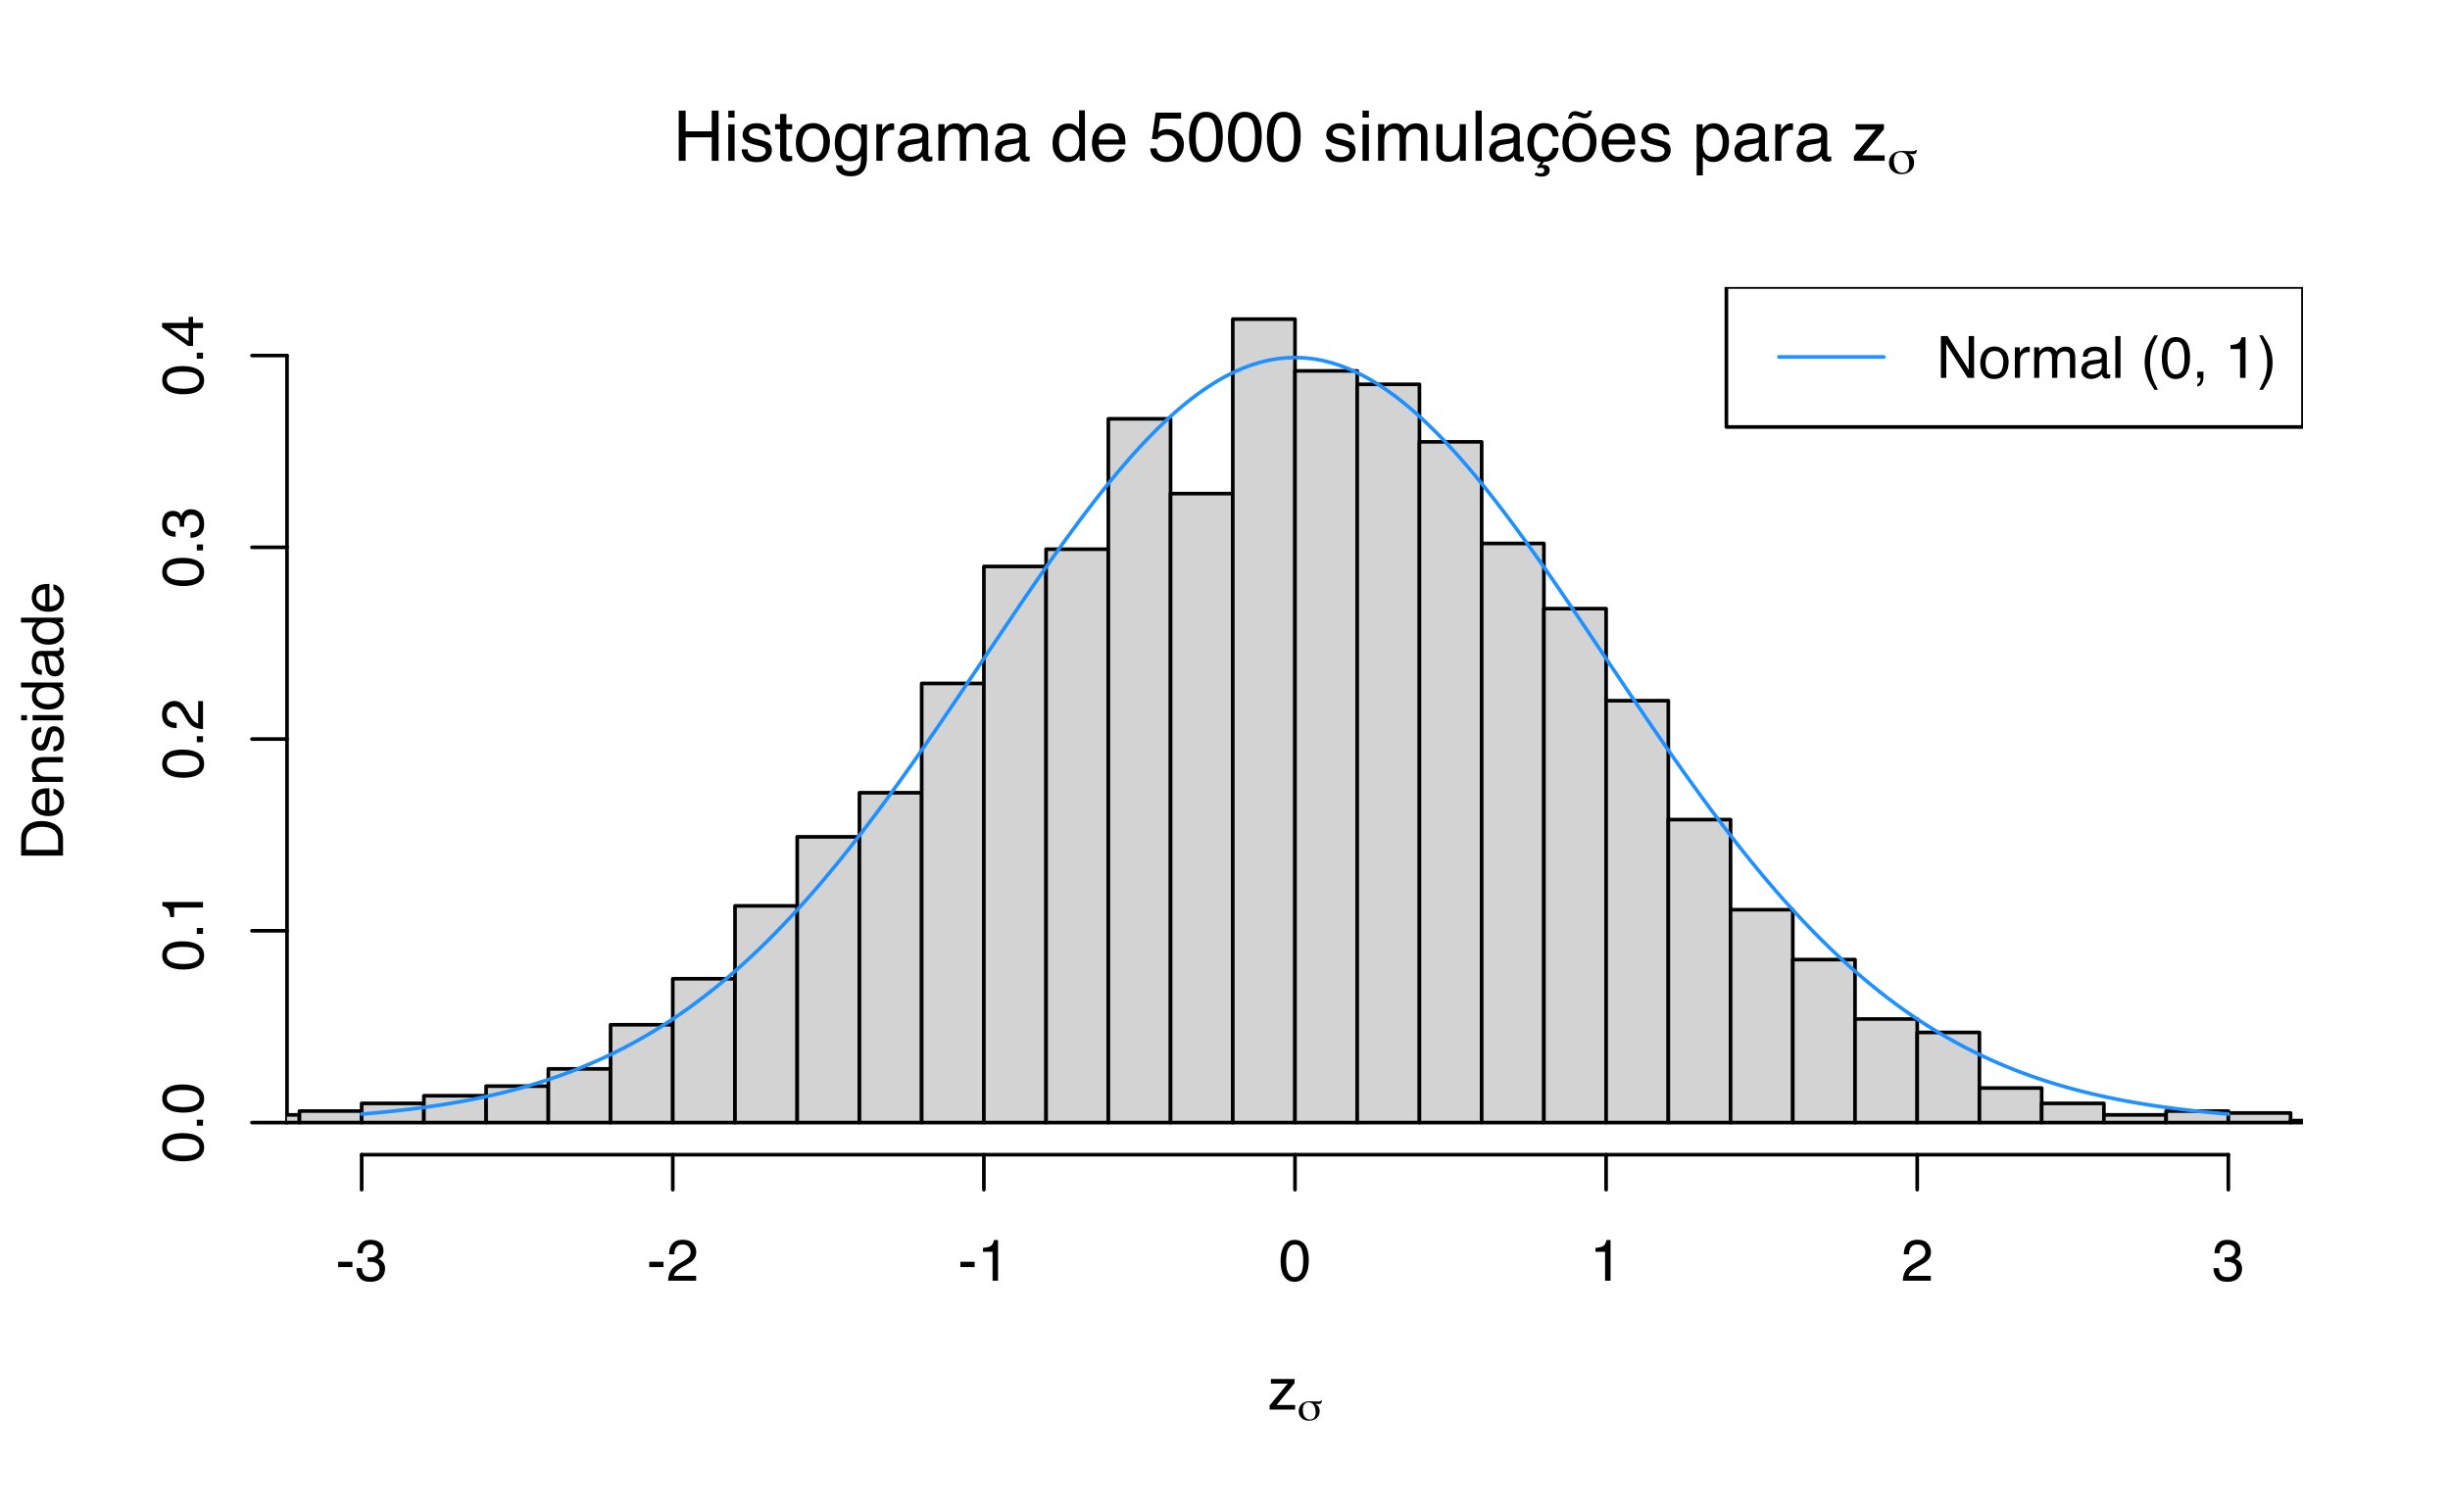 <?xml version="1.0" encoding="UTF-8"?>
<svg xmlns="http://www.w3.org/2000/svg" xmlns:xlink="http://www.w3.org/1999/xlink" width="504pt" height="311pt" viewBox="0 0 504 311" version="1.1">
<defs>
<g>
<symbol overflow="visible" id="glyph0-0">
<path style="stroke:none;" d="M 0.469 0 L 0.469 -10.328 L 8.672 -10.328 L 8.672 0 Z M 7.375 -1.297 L 7.375 -9.047 L 1.766 -9.047 L 1.766 -1.297 Z M 7.375 -1.297 "/>
</symbol>
<symbol overflow="visible" id="glyph0-1">
<path style="stroke:none;" d="M 1.125 -10.328 L 2.547 -10.328 L 2.547 -6.062 L 7.922 -6.062 L 7.922 -10.328 L 9.328 -10.328 L 9.328 0 L 7.922 0 L 7.922 -4.828 L 2.547 -4.828 L 2.547 0 L 1.125 0 Z M 1.125 -10.328 "/>
</symbol>
<symbol overflow="visible" id="glyph0-2">
<path style="stroke:none;" d="M 0.922 -7.5 L 2.219 -7.5 L 2.219 0 L 0.922 0 Z M 0.922 -10.328 L 2.219 -10.328 L 2.219 -8.891 L 0.922 -8.891 Z M 0.922 -10.328 "/>
</symbol>
<symbol overflow="visible" id="glyph0-3">
<path style="stroke:none;" d="M 1.688 -2.359 C 1.719 -1.941 1.82 -1.617 2 -1.391 C 2.312 -0.984 2.863 -0.781 3.656 -0.781 C 4.125 -0.781 4.535 -0.879 4.891 -1.078 C 5.254 -1.285 5.438 -1.602 5.438 -2.031 C 5.438 -2.352 5.289 -2.598 5 -2.766 C 4.82 -2.867 4.461 -2.988 3.922 -3.125 L 2.906 -3.391 C 2.27 -3.547 1.797 -3.723 1.484 -3.922 C 0.941 -4.266 0.672 -4.738 0.672 -5.344 C 0.672 -6.051 0.926 -6.625 1.438 -7.062 C 1.957 -7.508 2.648 -7.734 3.516 -7.734 C 4.648 -7.734 5.469 -7.398 5.969 -6.734 C 6.281 -6.305 6.43 -5.848 6.422 -5.359 L 5.234 -5.359 C 5.211 -5.648 5.113 -5.91 4.938 -6.141 C 4.645 -6.473 4.141 -6.641 3.422 -6.641 C 2.941 -6.641 2.578 -6.547 2.328 -6.359 C 2.086 -6.18 1.969 -5.945 1.969 -5.656 C 1.969 -5.32 2.129 -5.055 2.453 -4.859 C 2.641 -4.742 2.914 -4.641 3.281 -4.547 L 4.109 -4.344 C 5.023 -4.125 5.633 -3.91 5.938 -3.703 C 6.438 -3.379 6.688 -2.875 6.688 -2.188 C 6.688 -1.508 6.43 -0.926 5.922 -0.438 C 5.41 0.039 4.633 0.281 3.594 0.281 C 2.469 0.281 1.672 0.031 1.203 -0.469 C 0.742 -0.977 0.5 -1.609 0.469 -2.359 Z M 3.547 -7.719 Z M 3.547 -7.719 "/>
</symbol>
<symbol overflow="visible" id="glyph0-4">
<path style="stroke:none;" d="M 1.188 -9.641 L 2.469 -9.641 L 2.469 -7.531 L 3.672 -7.531 L 3.672 -6.5 L 2.469 -6.5 L 2.469 -1.578 C 2.469 -1.316 2.555 -1.145 2.734 -1.062 C 2.828 -1.008 2.988 -0.984 3.219 -0.984 C 3.281 -0.984 3.348 -0.984 3.422 -0.984 C 3.492 -0.984 3.578 -0.988 3.672 -1 L 3.672 0 C 3.523 0.039 3.367 0.07 3.203 0.094 C 3.047 0.113 2.879 0.125 2.703 0.125 C 2.109 0.125 1.707 -0.023 1.5 -0.328 C 1.289 -0.629 1.188 -1.023 1.188 -1.516 L 1.188 -6.5 L 0.156 -6.5 L 0.156 -7.531 L 1.188 -7.531 Z M 1.188 -9.641 "/>
</symbol>
<symbol overflow="visible" id="glyph0-5">
<path style="stroke:none;" d="M 3.922 -0.812 C 4.754 -0.812 5.328 -1.129 5.641 -1.766 C 5.953 -2.398 6.109 -3.109 6.109 -3.891 C 6.109 -4.586 6 -5.16 5.781 -5.609 C 5.414 -6.297 4.801 -6.641 3.938 -6.641 C 3.156 -6.641 2.586 -6.344 2.234 -5.75 C 1.891 -5.164 1.719 -4.457 1.719 -3.625 C 1.719 -2.82 1.891 -2.148 2.234 -1.609 C 2.586 -1.078 3.148 -0.812 3.922 -0.812 Z M 3.969 -7.75 C 4.938 -7.75 5.754 -7.426 6.422 -6.781 C 7.098 -6.133 7.438 -5.18 7.438 -3.922 C 7.438 -2.711 7.141 -1.707 6.547 -0.906 C 5.953 -0.113 5.035 0.281 3.797 0.281 C 2.766 0.281 1.941 -0.066 1.328 -0.766 C 0.723 -1.473 0.422 -2.422 0.422 -3.609 C 0.422 -4.867 0.738 -5.875 1.375 -6.625 C 2.02 -7.375 2.883 -7.75 3.969 -7.75 Z M 3.922 -7.719 Z M 3.922 -7.719 "/>
</symbol>
<symbol overflow="visible" id="glyph0-6">
<path style="stroke:none;" d="M 3.594 -7.672 C 4.176 -7.672 4.691 -7.523 5.141 -7.234 C 5.379 -7.066 5.617 -6.828 5.859 -6.516 L 5.859 -7.469 L 7.031 -7.469 L 7.031 -0.609 C 7.031 0.348 6.891 1.102 6.609 1.656 C 6.086 2.676 5.098 3.188 3.641 3.188 C 2.828 3.188 2.145 3.004 1.594 2.641 C 1.039 2.273 0.727 1.707 0.656 0.938 L 1.953 0.938 C 2.016 1.27 2.133 1.531 2.312 1.719 C 2.602 2 3.055 2.141 3.672 2.141 C 4.641 2.141 5.273 1.797 5.578 1.109 C 5.754 0.703 5.832 -0.016 5.812 -1.047 C 5.562 -0.66 5.258 -0.375 4.906 -0.188 C 4.551 0 4.078 0.094 3.484 0.094 C 2.672 0.094 1.957 -0.191 1.344 -0.766 C 0.727 -1.348 0.422 -2.312 0.422 -3.656 C 0.422 -4.914 0.727 -5.898 1.344 -6.609 C 1.969 -7.316 2.719 -7.672 3.594 -7.672 Z M 5.859 -3.797 C 5.859 -4.734 5.664 -5.426 5.281 -5.875 C 4.906 -6.32 4.414 -6.547 3.812 -6.547 C 2.926 -6.547 2.316 -6.129 1.984 -5.297 C 1.816 -4.848 1.734 -4.266 1.734 -3.547 C 1.734 -2.691 1.906 -2.039 2.25 -1.594 C 2.594 -1.156 3.055 -0.938 3.641 -0.938 C 4.547 -0.938 5.188 -1.348 5.562 -2.172 C 5.758 -2.641 5.859 -3.18 5.859 -3.797 Z M 3.734 -7.719 Z M 3.734 -7.719 "/>
</symbol>
<symbol overflow="visible" id="glyph0-7">
<path style="stroke:none;" d="M 0.969 -7.531 L 2.172 -7.531 L 2.172 -6.234 C 2.266 -6.484 2.504 -6.789 2.891 -7.156 C 3.273 -7.52 3.719 -7.703 4.219 -7.703 C 4.238 -7.703 4.273 -7.695 4.328 -7.688 C 4.391 -7.688 4.488 -7.68 4.625 -7.672 L 4.625 -6.328 C 4.551 -6.348 4.484 -6.359 4.422 -6.359 C 4.359 -6.359 4.289 -6.359 4.219 -6.359 C 3.57 -6.359 3.078 -6.156 2.734 -5.75 C 2.398 -5.344 2.234 -4.867 2.234 -4.328 L 2.234 0 L 0.969 0 Z M 0.969 -7.531 "/>
</symbol>
<symbol overflow="visible" id="glyph0-8">
<path style="stroke:none;" d="M 1.906 -2 C 1.906 -1.633 2.035 -1.348 2.297 -1.141 C 2.566 -0.93 2.883 -0.828 3.25 -0.828 C 3.695 -0.828 4.129 -0.926 4.547 -1.125 C 5.242 -1.469 5.594 -2.031 5.594 -2.812 L 5.594 -3.828 C 5.438 -3.734 5.238 -3.648 5 -3.578 C 4.758 -3.516 4.52 -3.473 4.281 -3.453 L 3.516 -3.344 C 3.055 -3.281 2.711 -3.188 2.484 -3.062 C 2.098 -2.844 1.906 -2.488 1.906 -2 Z M 4.969 -4.562 C 5.258 -4.602 5.453 -4.727 5.547 -4.938 C 5.609 -5.039 5.641 -5.203 5.641 -5.422 C 5.641 -5.848 5.484 -6.156 5.172 -6.344 C 4.867 -6.539 4.43 -6.641 3.859 -6.641 C 3.191 -6.641 2.723 -6.461 2.453 -6.109 C 2.297 -5.91 2.191 -5.617 2.141 -5.234 L 0.969 -5.234 C 0.988 -6.16 1.285 -6.805 1.859 -7.172 C 2.441 -7.535 3.117 -7.719 3.891 -7.719 C 4.773 -7.719 5.492 -7.547 6.047 -7.203 C 6.586 -6.867 6.859 -6.348 6.859 -5.641 L 6.859 -1.297 C 6.859 -1.16 6.883 -1.051 6.938 -0.969 C 7 -0.895 7.113 -0.859 7.281 -0.859 C 7.344 -0.859 7.406 -0.859 7.469 -0.859 C 7.539 -0.867 7.617 -0.883 7.703 -0.906 L 7.703 0.031 C 7.504 0.094 7.352 0.129 7.25 0.141 C 7.145 0.148 7.004 0.156 6.828 0.156 C 6.391 0.156 6.07 0.004 5.875 -0.297 C 5.77 -0.461 5.695 -0.695 5.656 -1 C 5.406 -0.664 5.035 -0.375 4.547 -0.125 C 4.066 0.125 3.535 0.25 2.953 0.25 C 2.254 0.25 1.68 0.039 1.234 -0.375 C 0.797 -0.801 0.578 -1.336 0.578 -1.984 C 0.578 -2.68 0.797 -3.219 1.234 -3.594 C 1.672 -3.977 2.242 -4.219 2.953 -4.312 Z M 3.922 -7.719 Z M 3.922 -7.719 "/>
</symbol>
<symbol overflow="visible" id="glyph0-9">
<path style="stroke:none;" d="M 0.922 -7.531 L 2.188 -7.531 L 2.188 -6.469 C 2.477 -6.832 2.75 -7.102 3 -7.281 C 3.414 -7.562 3.891 -7.703 4.422 -7.703 C 5.016 -7.703 5.492 -7.555 5.859 -7.266 C 6.066 -7.086 6.254 -6.836 6.422 -6.516 C 6.703 -6.922 7.031 -7.219 7.406 -7.406 C 7.789 -7.602 8.223 -7.703 8.703 -7.703 C 9.711 -7.703 10.398 -7.336 10.766 -6.609 C 10.961 -6.211 11.062 -5.68 11.062 -5.016 L 11.062 0 L 9.75 0 L 9.75 -5.234 C 9.75 -5.734 9.625 -6.078 9.375 -6.266 C 9.125 -6.453 8.816 -6.547 8.453 -6.547 C 7.953 -6.547 7.523 -6.379 7.172 -6.047 C 6.816 -5.711 6.641 -5.156 6.641 -4.375 L 6.641 0 L 5.344 0 L 5.344 -4.922 C 5.344 -5.43 5.281 -5.801 5.156 -6.031 C 4.969 -6.383 4.613 -6.562 4.094 -6.562 C 3.613 -6.562 3.176 -6.375 2.781 -6 C 2.383 -5.633 2.188 -4.969 2.188 -4 L 2.188 0 L 0.922 0 Z M 0.922 -7.531 "/>
</symbol>
<symbol overflow="visible" id="glyph0-10">
<path style="stroke:none;" d=""/>
</symbol>
<symbol overflow="visible" id="glyph0-11">
<path style="stroke:none;" d="M 1.734 -3.672 C 1.734 -2.867 1.898 -2.195 2.234 -1.656 C 2.578 -1.113 3.129 -0.844 3.891 -0.844 C 4.473 -0.844 4.953 -1.094 5.328 -1.594 C 5.711 -2.094 5.906 -2.816 5.906 -3.766 C 5.906 -4.711 5.707 -5.414 5.312 -5.875 C 4.926 -6.332 4.445 -6.562 3.875 -6.562 C 3.238 -6.562 2.723 -6.316 2.328 -5.828 C 1.93 -5.336 1.734 -4.617 1.734 -3.672 Z M 3.641 -7.672 C 4.211 -7.672 4.691 -7.547 5.078 -7.297 C 5.305 -7.16 5.566 -6.914 5.859 -6.562 L 5.859 -10.375 L 7.062 -10.375 L 7.062 0 L 5.938 0 L 5.938 -1.047 C 5.633 -0.586 5.281 -0.254 4.875 -0.047 C 4.477 0.16 4.02 0.266 3.5 0.266 C 2.656 0.266 1.926 -0.082 1.312 -0.781 C 0.695 -1.488 0.391 -2.43 0.391 -3.609 C 0.391 -4.703 0.672 -5.648 1.234 -6.453 C 1.797 -7.266 2.598 -7.672 3.641 -7.672 Z M 3.641 -7.672 "/>
</symbol>
<symbol overflow="visible" id="glyph0-12">
<path style="stroke:none;" d="M 4.062 -7.703 C 4.602 -7.703 5.125 -7.578 5.625 -7.328 C 6.125 -7.078 6.504 -6.754 6.766 -6.359 C 7.016 -5.973 7.188 -5.523 7.281 -5.016 C 7.352 -4.672 7.391 -4.117 7.391 -3.359 L 1.859 -3.359 C 1.891 -2.598 2.07 -1.984 2.406 -1.516 C 2.738 -1.055 3.258 -0.828 3.969 -0.828 C 4.633 -0.828 5.164 -1.047 5.562 -1.484 C 5.781 -1.734 5.938 -2.023 6.031 -2.359 L 7.281 -2.359 C 7.25 -2.086 7.141 -1.781 6.953 -1.438 C 6.766 -1.094 6.555 -0.816 6.328 -0.609 C 5.941 -0.234 5.469 0.02 4.906 0.156 C 4.602 0.227 4.258 0.266 3.875 0.266 C 2.938 0.266 2.141 -0.07 1.484 -0.75 C 0.828 -1.438 0.5 -2.395 0.5 -3.625 C 0.5 -4.832 0.828 -5.812 1.484 -6.562 C 2.141 -7.32 3 -7.703 4.062 -7.703 Z M 6.078 -4.375 C 6.023 -4.914 5.906 -5.352 5.719 -5.688 C 5.375 -6.289 4.797 -6.594 3.984 -6.594 C 3.398 -6.594 2.91 -6.383 2.516 -5.969 C 2.129 -5.551 1.926 -5.02 1.906 -4.375 Z M 3.953 -7.719 Z M 3.953 -7.719 "/>
</symbol>
<symbol overflow="visible" id="glyph0-13">
<path style="stroke:none;" d="M 1.781 -2.562 C 1.863 -1.844 2.195 -1.344 2.781 -1.062 C 3.082 -0.926 3.43 -0.859 3.828 -0.859 C 4.578 -0.859 5.129 -1.098 5.484 -1.578 C 5.848 -2.055 6.031 -2.586 6.031 -3.172 C 6.031 -3.867 5.816 -4.41 5.391 -4.797 C 4.961 -5.18 4.445 -5.375 3.844 -5.375 C 3.406 -5.375 3.031 -5.289 2.719 -5.125 C 2.414 -4.957 2.148 -4.723 1.922 -4.422 L 0.828 -4.484 L 1.594 -9.906 L 6.828 -9.906 L 6.828 -8.688 L 2.547 -8.688 L 2.125 -5.875 C 2.352 -6.051 2.57 -6.188 2.781 -6.281 C 3.156 -6.438 3.594 -6.516 4.094 -6.516 C 5.008 -6.516 5.789 -6.219 6.438 -5.625 C 7.082 -5.031 7.406 -4.273 7.406 -3.359 C 7.406 -2.398 7.109 -1.555 6.516 -0.828 C 5.93 -0.109 4.992 0.25 3.703 0.25 C 2.879 0.25 2.148 0.02 1.516 -0.438 C 0.891 -0.895 0.539 -1.602 0.469 -2.562 Z M 1.781 -2.562 "/>
</symbol>
<symbol overflow="visible" id="glyph0-14">
<path style="stroke:none;" d="M 3.891 -10.078 C 5.203 -10.078 6.145 -9.539 6.719 -8.469 C 7.176 -7.633 7.406 -6.492 7.406 -5.047 C 7.406 -3.68 7.195 -2.551 6.781 -1.656 C 6.195 -0.363 5.234 0.281 3.891 0.281 C 2.68 0.281 1.781 -0.242 1.188 -1.297 C 0.695 -2.172 0.453 -3.348 0.453 -4.828 C 0.453 -5.973 0.598 -6.957 0.891 -7.781 C 1.441 -9.312 2.441 -10.078 3.891 -10.078 Z M 3.891 -0.875 C 4.547 -0.875 5.066 -1.164 5.453 -1.75 C 5.836 -2.332 6.031 -3.414 6.031 -5 C 6.031 -6.145 5.891 -7.086 5.609 -7.828 C 5.328 -8.566 4.781 -8.938 3.969 -8.938 C 3.227 -8.938 2.688 -8.582 2.344 -7.875 C 2 -7.176 1.828 -6.145 1.828 -4.781 C 1.828 -3.758 1.938 -2.938 2.156 -2.312 C 2.488 -1.352 3.066 -0.875 3.891 -0.875 Z M 3.891 -0.875 "/>
</symbol>
<symbol overflow="visible" id="glyph0-15">
<path style="stroke:none;" d="M 2.188 -7.531 L 2.188 -2.531 C 2.188 -2.145 2.25 -1.832 2.375 -1.594 C 2.602 -1.145 3.023 -0.922 3.641 -0.922 C 4.516 -0.922 5.113 -1.312 5.438 -2.094 C 5.613 -2.52 5.703 -3.098 5.703 -3.828 L 5.703 -7.531 L 6.969 -7.531 L 6.969 0 L 5.766 0 L 5.781 -1.109 C 5.613 -0.828 5.41 -0.586 5.172 -0.391 C 4.691 0.004 4.102 0.203 3.406 0.203 C 2.332 0.203 1.602 -0.156 1.219 -0.875 C 1.008 -1.258 0.906 -1.77 0.906 -2.406 L 0.906 -7.531 Z M 3.938 -7.719 Z M 3.938 -7.719 "/>
</symbol>
<symbol overflow="visible" id="glyph0-16">
<path style="stroke:none;" d="M 0.969 -10.328 L 2.234 -10.328 L 2.234 0 L 0.969 0 Z M 0.969 -10.328 "/>
</symbol>
<symbol overflow="visible" id="glyph0-17">
<path style="stroke:none;" d="M 3.828 -7.75 C 4.68 -7.75 5.375 -7.539 5.906 -7.125 C 6.438 -6.719 6.754 -6.008 6.859 -5 L 5.641 -5 C 5.555 -5.469 5.379 -5.852 5.109 -6.156 C 4.848 -6.469 4.422 -6.625 3.828 -6.625 C 3.023 -6.625 2.453 -6.227 2.109 -5.438 C 1.879 -4.926 1.766 -4.297 1.766 -3.547 C 1.766 -2.785 1.922 -2.145 2.234 -1.625 C 2.555 -1.113 3.062 -0.859 3.75 -0.859 C 4.27 -0.859 4.68 -1.02 4.984 -1.344 C 5.297 -1.664 5.516 -2.109 5.641 -2.672 L 6.859 -2.672 C 6.723 -1.672 6.375 -0.938 5.812 -0.469 C 5.25 -0.008 4.594 0.219 3.844 0.219 L 3.344 0.906 C 3.477 0.863 3.656 0.844 3.875 0.844 C 4.207 0.844 4.477 0.938 4.688 1.125 C 4.906 1.312 5.016 1.582 5.016 1.938 C 5.016 2.289 4.875 2.598 4.594 2.859 C 4.312 3.117 3.879 3.25 3.297 3.25 C 3.047 3.25 2.785 3.211 2.516 3.141 C 2.367 3.098 2.164 3.031 1.906 2.938 L 2.156 2.375 C 2.332 2.438 2.473 2.484 2.578 2.516 C 2.766 2.566 2.938 2.594 3.094 2.594 C 3.27 2.594 3.422 2.566 3.547 2.516 C 3.785 2.41 3.906 2.234 3.906 1.984 C 3.906 1.828 3.844 1.691 3.719 1.578 C 3.594 1.473 3.43 1.422 3.234 1.422 C 3.129 1.422 3.035 1.43 2.953 1.453 C 2.867 1.473 2.77 1.504 2.656 1.547 L 2.406 1.25 L 3.172 0.219 C 2.504 0.219 1.922 -0.047 1.422 -0.578 C 0.754 -1.348 0.422 -2.344 0.422 -3.562 C 0.422 -4.883 0.738 -5.91 1.375 -6.641 C 2.02 -7.379 2.836 -7.75 3.828 -7.75 Z M 3.828 -7.75 "/>
</symbol>
<symbol overflow="visible" id="glyph0-18">
<path style="stroke:none;" d="M 3.922 -0.812 C 4.754 -0.812 5.328 -1.129 5.641 -1.766 C 5.953 -2.398 6.109 -3.109 6.109 -3.891 C 6.109 -4.586 6 -5.16 5.781 -5.609 C 5.414 -6.297 4.801 -6.641 3.938 -6.641 C 3.156 -6.641 2.586 -6.344 2.234 -5.75 C 1.891 -5.164 1.719 -4.457 1.719 -3.625 C 1.719 -2.82 1.891 -2.148 2.234 -1.609 C 2.586 -1.078 3.148 -0.812 3.922 -0.812 Z M 3.969 -7.75 C 4.938 -7.75 5.754 -7.426 6.422 -6.781 C 7.098 -6.133 7.438 -5.18 7.438 -3.922 C 7.438 -2.711 7.141 -1.707 6.547 -0.906 C 5.953 -0.113 5.035 0.281 3.797 0.281 C 2.766 0.281 1.941 -0.066 1.328 -0.766 C 0.723 -1.473 0.422 -2.422 0.422 -3.609 C 0.422 -4.867 0.738 -5.875 1.375 -6.625 C 2.02 -7.375 2.883 -7.75 3.969 -7.75 Z M 3.922 -7.719 Z M 4.391 -9.875 C 4.516 -9.812 4.629 -9.766 4.734 -9.734 C 4.848 -9.703 4.961 -9.688 5.078 -9.688 C 5.336 -9.688 5.523 -9.77 5.641 -9.938 C 5.703 -10.02 5.742 -10.148 5.766 -10.328 L 6.5 -10.328 C 6.406 -9.734 6.219 -9.32 5.938 -9.094 C 5.656 -8.875 5.348 -8.766 5.016 -8.766 C 4.91 -8.766 4.781 -8.781 4.625 -8.812 C 4.469 -8.852 4.328 -8.898 4.203 -8.953 L 3.828 -9.078 C 3.609 -9.16 3.426 -9.223 3.281 -9.266 C 3.145 -9.305 3.016 -9.328 2.891 -9.328 C 2.723 -9.328 2.586 -9.27 2.484 -9.156 C 2.379 -9.051 2.305 -8.891 2.266 -8.672 L 1.578 -8.672 C 1.641 -9.035 1.738 -9.336 1.875 -9.578 C 2.145 -10.004 2.539 -10.219 3.062 -10.219 C 3.227 -10.219 3.406 -10.191 3.594 -10.141 C 3.789 -10.098 4.055 -10.008 4.391 -9.875 Z M 4.391 -9.875 "/>
</symbol>
<symbol overflow="visible" id="glyph0-19">
<path style="stroke:none;" d="M 4.109 -0.844 C 4.703 -0.844 5.191 -1.086 5.578 -1.578 C 5.973 -2.078 6.172 -2.82 6.172 -3.812 C 6.172 -4.414 6.082 -4.93 5.906 -5.359 C 5.582 -6.191 4.984 -6.609 4.109 -6.609 C 3.234 -6.609 2.633 -6.172 2.312 -5.297 C 2.133 -4.828 2.047 -4.227 2.047 -3.5 C 2.047 -2.914 2.133 -2.422 2.312 -2.016 C 2.633 -1.234 3.234 -0.844 4.109 -0.844 Z M 0.828 -7.5 L 2.062 -7.5 L 2.062 -6.5 C 2.312 -6.844 2.586 -7.109 2.891 -7.297 C 3.316 -7.578 3.816 -7.719 4.391 -7.719 C 5.242 -7.719 5.969 -7.391 6.562 -6.734 C 7.164 -6.078 7.469 -5.145 7.469 -3.938 C 7.469 -2.289 7.035 -1.117 6.172 -0.422 C 5.629 0.023 5 0.25 4.281 0.25 C 3.707 0.25 3.227 0.125 2.844 -0.125 C 2.625 -0.258 2.375 -0.5 2.094 -0.844 L 2.094 3 L 0.828 3 Z M 0.828 -7.5 "/>
</symbol>
<symbol overflow="visible" id="glyph0-20">
<path style="stroke:none;" d="M 0.359 -1 L 4.828 -6.406 L 0.703 -6.406 L 0.703 -7.531 L 6.531 -7.531 L 6.531 -6.5 L 2.094 -1.125 L 6.672 -1.125 L 6.672 0 L 0.359 0 Z M 3.625 -7.719 Z M 3.625 -7.719 "/>
</symbol>
<symbol overflow="visible" id="glyph1-0">
<path style="stroke:none;" d="M 0.5 1.781 L 0.5 -7.109 L 5.547 -7.109 L 5.547 1.781 Z M 1.062 1.219 L 4.984 1.219 L 4.984 -6.547 L 1.062 -6.547 Z M 1.062 1.219 "/>
</symbol>
<symbol overflow="visible" id="glyph1-1">
<path style="stroke:none;" d="M 4.531 -1.922 C 4.531 -2.672 4.375 -3.27 4.062 -3.719 C 3.75 -4.176 3.332 -4.406 2.812 -4.406 C 2.352 -4.406 2 -4.242 1.75 -3.922 C 1.5 -3.609 1.375 -3.16 1.375 -2.578 C 1.375 -1.867 1.531 -1.289 1.844 -0.844 C 2.156 -0.406 2.566 -0.188 3.078 -0.188 C 3.555 -0.188 3.914 -0.328 4.156 -0.609 C 4.406 -0.898 4.531 -1.336 4.531 -1.922 Z M 4.422 -4.062 C 4.785 -3.875 5.062 -3.629 5.25 -3.328 C 5.438 -3.023 5.531 -2.664 5.531 -2.25 C 5.531 -1.551 5.285 -0.984 4.797 -0.547 C 4.316 -0.109 3.68 0.109 2.891 0.109 C 2.148 0.109 1.539 -0.109 1.062 -0.547 C 0.594 -0.984 0.359 -1.539 0.359 -2.219 C 0.359 -2.957 0.602 -3.551 1.094 -4 C 1.582 -4.445 2.238 -4.672 3.062 -4.672 C 3.219 -4.672 3.52 -4.66 3.969 -4.641 C 4.414 -4.617 4.773 -4.609 5.047 -4.609 C 5.316 -4.609 5.516 -4.629 5.641 -4.672 C 5.773 -4.711 5.848 -4.773 5.859 -4.859 L 6.094 -4.859 C 6.082 -4.535 6.016 -4.312 5.891 -4.188 C 5.766 -4.062 5.547 -4 5.234 -4 C 5.16 -4 5.07 -4.004 4.969 -4.016 C 4.875 -4.023 4.691 -4.039 4.422 -4.062 Z M 4.422 -4.062 "/>
</symbol>
<symbol overflow="visible" id="glyph2-0">
<path style="stroke:none;" d="M 0.391 0 L 0.391 -8.609 L 7.219 -8.609 L 7.219 0 Z M 6.141 -1.078 L 6.141 -7.531 L 1.469 -7.531 L 1.469 -1.078 Z M 6.141 -1.078 "/>
</symbol>
<symbol overflow="visible" id="glyph2-1">
<path style="stroke:none;" d="M 0.312 -0.828 L 4.031 -5.328 L 0.578 -5.328 L 0.578 -6.281 L 5.438 -6.281 L 5.438 -5.422 L 1.75 -0.938 L 5.562 -0.938 L 5.562 0 L 0.312 0 Z M 3.016 -6.422 Z M 3.016 -6.422 "/>
</symbol>
<symbol overflow="visible" id="glyph2-2">
<path style="stroke:none;" d="M 0.5 -3.891 L 3.438 -3.891 L 3.438 -2.797 L 0.5 -2.797 Z M 0.5 -3.891 "/>
</symbol>
<symbol overflow="visible" id="glyph2-3">
<path style="stroke:none;" d="M 3.125 0.234 C 2.125 0.234 1.398 -0.035 0.953 -0.578 C 0.504 -1.129 0.281 -1.797 0.281 -2.578 L 1.391 -2.578 C 1.43 -2.035 1.531 -1.641 1.688 -1.391 C 1.969 -0.953 2.461 -0.734 3.172 -0.734 C 3.734 -0.734 4.18 -0.879 4.516 -1.172 C 4.848 -1.473 5.016 -1.859 5.016 -2.328 C 5.016 -2.898 4.836 -3.301 4.484 -3.531 C 4.129 -3.77 3.641 -3.891 3.016 -3.891 C 2.941 -3.891 2.867 -3.883 2.797 -3.875 C 2.723 -3.875 2.648 -3.875 2.578 -3.875 L 2.578 -4.812 C 2.691 -4.789 2.785 -4.781 2.859 -4.781 C 2.93 -4.781 3.008 -4.781 3.094 -4.781 C 3.488 -4.781 3.812 -4.844 4.062 -4.969 C 4.508 -5.188 4.734 -5.578 4.734 -6.141 C 4.734 -6.555 4.582 -6.875 4.281 -7.094 C 3.988 -7.32 3.645 -7.438 3.25 -7.438 C 2.551 -7.438 2.066 -7.203 1.797 -6.734 C 1.648 -6.484 1.566 -6.117 1.547 -5.641 L 0.5 -5.641 C 0.5 -6.266 0.625 -6.797 0.875 -7.234 C 1.301 -8.016 2.055 -8.406 3.141 -8.406 C 3.992 -8.406 4.656 -8.211 5.125 -7.828 C 5.594 -7.453 5.828 -6.898 5.828 -6.172 C 5.828 -5.66 5.691 -5.242 5.422 -4.922 C 5.242 -4.723 5.02 -4.566 4.75 -4.453 C 5.188 -4.328 5.531 -4.094 5.781 -3.75 C 6.031 -3.406 6.156 -2.984 6.156 -2.484 C 6.156 -1.68 5.891 -1.023 5.359 -0.516 C 4.836 -0.016 4.094 0.234 3.125 0.234 Z M 3.125 0.234 "/>
</symbol>
<symbol overflow="visible" id="glyph2-4">
<path style="stroke:none;" d="M 0.375 0 C 0.414 -0.719 0.566 -1.344 0.828 -1.875 C 1.086 -2.414 1.594 -2.906 2.344 -3.344 L 3.469 -4 C 3.969 -4.289 4.32 -4.539 4.531 -4.75 C 4.852 -5.07 5.016 -5.441 5.016 -5.859 C 5.016 -6.348 4.863 -6.734 4.562 -7.016 C 4.27 -7.305 3.883 -7.453 3.406 -7.453 C 2.676 -7.453 2.176 -7.18 1.906 -6.641 C 1.75 -6.336 1.664 -5.93 1.656 -5.422 L 0.578 -5.422 C 0.586 -6.148 0.723 -6.742 0.984 -7.203 C 1.441 -8.016 2.25 -8.422 3.406 -8.422 C 4.363 -8.422 5.062 -8.16 5.5 -7.641 C 5.945 -7.117 6.172 -6.539 6.172 -5.906 C 6.172 -5.238 5.938 -4.664 5.469 -4.188 C 5.195 -3.906 4.707 -3.566 4 -3.172 L 3.188 -2.734 C 2.812 -2.523 2.516 -2.32 2.297 -2.125 C 1.898 -1.789 1.648 -1.414 1.547 -1 L 6.141 -1 L 6.141 0 Z M 0.375 0 "/>
</symbol>
<symbol overflow="visible" id="glyph2-5">
<path style="stroke:none;" d="M 1.156 -5.938 L 1.156 -6.75 C 1.914 -6.82 2.441 -6.945 2.734 -7.125 C 3.035 -7.301 3.266 -7.711 3.422 -8.359 L 4.25 -8.359 L 4.25 0 L 3.125 0 L 3.125 -5.938 Z M 1.156 -5.938 "/>
</symbol>
<symbol overflow="visible" id="glyph2-6">
<path style="stroke:none;" d="M 3.25 -8.391 C 4.332 -8.391 5.117 -7.941 5.609 -7.047 C 5.984 -6.359 6.172 -5.41 6.172 -4.203 C 6.172 -3.066 6 -2.125 5.656 -1.375 C 5.164 -0.301 4.359 0.234 3.234 0.234 C 2.234 0.234 1.484 -0.203 0.984 -1.078 C 0.578 -1.816 0.375 -2.801 0.375 -4.031 C 0.375 -4.977 0.5 -5.797 0.75 -6.484 C 1.207 -7.754 2.039 -8.391 3.25 -8.391 Z M 3.234 -0.734 C 3.785 -0.734 4.223 -0.973 4.547 -1.453 C 4.867 -1.941 5.031 -2.848 5.031 -4.172 C 5.031 -5.117 4.91 -5.898 4.672 -6.516 C 4.441 -7.129 3.988 -7.438 3.312 -7.438 C 2.688 -7.438 2.227 -7.145 1.938 -6.562 C 1.656 -5.977 1.516 -5.117 1.516 -3.984 C 1.516 -3.129 1.609 -2.441 1.797 -1.922 C 2.078 -1.129 2.555 -0.734 3.234 -0.734 Z M 3.234 -0.734 "/>
</symbol>
<symbol overflow="visible" id="glyph2-7">
<path style="stroke:none;" d="M 0.922 -8.609 L 2.297 -8.609 L 6.641 -1.641 L 6.641 -8.609 L 7.75 -8.609 L 7.75 0 L 6.438 0 L 2.031 -6.969 L 2.031 0 L 0.922 0 Z M 4.25 -8.609 Z M 4.25 -8.609 "/>
</symbol>
<symbol overflow="visible" id="glyph2-8">
<path style="stroke:none;" d="M 3.266 -0.688 C 3.961 -0.688 4.441 -0.945 4.703 -1.469 C 4.961 -2 5.094 -2.586 5.094 -3.234 C 5.094 -3.828 5 -4.305 4.812 -4.672 C 4.508 -5.242 4 -5.531 3.281 -5.531 C 2.633 -5.531 2.164 -5.285 1.875 -4.797 C 1.582 -4.305 1.438 -3.711 1.438 -3.016 C 1.438 -2.348 1.582 -1.789 1.875 -1.344 C 2.164 -0.906 2.629 -0.688 3.266 -0.688 Z M 3.312 -6.453 C 4.113 -6.453 4.789 -6.18 5.344 -5.641 C 5.906 -5.109 6.188 -4.316 6.188 -3.266 C 6.188 -2.254 5.941 -1.414 5.453 -0.75 C 4.961 -0.094 4.203 0.234 3.172 0.234 C 2.305 0.234 1.617 -0.055 1.109 -0.641 C 0.598 -1.234 0.344 -2.02 0.344 -3 C 0.344 -4.051 0.609 -4.891 1.141 -5.516 C 1.68 -6.141 2.406 -6.453 3.312 -6.453 Z M 3.266 -6.422 Z M 3.266 -6.422 "/>
</symbol>
<symbol overflow="visible" id="glyph2-9">
<path style="stroke:none;" d="M 0.797 -6.281 L 1.812 -6.281 L 1.812 -5.188 C 1.883 -5.406 2.082 -5.664 2.406 -5.969 C 2.727 -6.27 3.098 -6.422 3.516 -6.422 C 3.535 -6.422 3.566 -6.414 3.609 -6.406 C 3.66 -6.406 3.742 -6.398 3.859 -6.391 L 3.859 -5.281 C 3.797 -5.289 3.738 -5.297 3.688 -5.297 C 3.633 -5.297 3.578 -5.297 3.516 -5.297 C 2.984 -5.297 2.57 -5.125 2.281 -4.781 C 2 -4.445 1.859 -4.055 1.859 -3.609 L 1.859 0 L 0.797 0 Z M 0.797 -6.281 "/>
</symbol>
<symbol overflow="visible" id="glyph2-10">
<path style="stroke:none;" d="M 0.781 -6.281 L 1.812 -6.281 L 1.812 -5.391 C 2.062 -5.691 2.289 -5.914 2.5 -6.062 C 2.844 -6.301 3.238 -6.422 3.688 -6.422 C 4.188 -6.422 4.586 -6.297 4.891 -6.047 C 5.055 -5.91 5.211 -5.703 5.359 -5.422 C 5.586 -5.766 5.859 -6.016 6.172 -6.172 C 6.492 -6.336 6.852 -6.422 7.25 -6.422 C 8.094 -6.422 8.664 -6.113 8.969 -5.5 C 9.133 -5.176 9.219 -4.734 9.219 -4.172 L 9.219 0 L 8.125 0 L 8.125 -4.359 C 8.125 -4.773 8.02 -5.062 7.812 -5.219 C 7.602 -5.375 7.348 -5.453 7.047 -5.453 C 6.629 -5.453 6.27 -5.312 5.969 -5.031 C 5.676 -4.758 5.531 -4.301 5.531 -3.656 L 5.531 0 L 4.453 0 L 4.453 -4.094 C 4.453 -4.52 4.398 -4.832 4.297 -5.031 C 4.141 -5.32 3.844 -5.469 3.406 -5.469 C 3.008 -5.469 2.645 -5.312 2.312 -5 C 1.988 -4.695 1.828 -4.141 1.828 -3.328 L 1.828 0 L 0.781 0 Z M 0.781 -6.281 "/>
</symbol>
<symbol overflow="visible" id="glyph2-11">
<path style="stroke:none;" d="M 1.578 -1.672 C 1.578 -1.367 1.688 -1.129 1.906 -0.953 C 2.133 -0.773 2.398 -0.688 2.703 -0.688 C 3.078 -0.688 3.438 -0.77 3.781 -0.938 C 4.375 -1.227 4.672 -1.695 4.672 -2.344 L 4.672 -3.188 C 4.535 -3.113 4.363 -3.047 4.156 -2.984 C 3.957 -2.93 3.758 -2.895 3.562 -2.875 L 2.938 -2.797 C 2.551 -2.742 2.258 -2.66 2.062 -2.547 C 1.738 -2.367 1.578 -2.078 1.578 -1.672 Z M 4.141 -3.797 C 4.379 -3.828 4.539 -3.93 4.625 -4.109 C 4.664 -4.203 4.688 -4.336 4.688 -4.516 C 4.688 -4.867 4.555 -5.125 4.297 -5.281 C 4.047 -5.445 3.688 -5.531 3.219 -5.531 C 2.664 -5.531 2.273 -5.383 2.047 -5.094 C 1.91 -4.926 1.82 -4.68 1.781 -4.359 L 0.797 -4.359 C 0.816 -5.129 1.066 -5.664 1.547 -5.969 C 2.035 -6.27 2.598 -6.422 3.234 -6.422 C 3.973 -6.422 4.57 -6.281 5.031 -6 C 5.488 -5.719 5.719 -5.281 5.719 -4.688 L 5.719 -1.078 C 5.719 -0.973 5.738 -0.883 5.781 -0.812 C 5.832 -0.75 5.93 -0.719 6.078 -0.719 C 6.117 -0.719 6.164 -0.719 6.219 -0.719 C 6.281 -0.727 6.348 -0.738 6.422 -0.75 L 6.422 0.031 C 6.254 0.07 6.125 0.098 6.031 0.109 C 5.945 0.129 5.832 0.141 5.688 0.141 C 5.32 0.141 5.062 0.008 4.906 -0.25 C 4.812 -0.383 4.75 -0.578 4.719 -0.828 C 4.5 -0.547 4.188 -0.301 3.781 -0.094 C 3.383 0.113 2.945 0.219 2.469 0.219 C 1.883 0.219 1.406 0.039 1.031 -0.312 C 0.664 -0.664 0.484 -1.109 0.484 -1.641 C 0.484 -2.223 0.664 -2.676 1.031 -3 C 1.395 -3.32 1.867 -3.52 2.453 -3.594 Z M 3.266 -6.422 Z M 3.266 -6.422 "/>
</symbol>
<symbol overflow="visible" id="glyph2-12">
<path style="stroke:none;" d="M 0.797 -8.609 L 1.859 -8.609 L 1.859 0 L 0.797 0 Z M 0.797 -8.609 "/>
</symbol>
<symbol overflow="visible" id="glyph2-13">
<path style="stroke:none;" d=""/>
</symbol>
<symbol overflow="visible" id="glyph2-14">
<path style="stroke:none;" d="M 3.547 -8.75 C 2.93 -7.562 2.535 -6.688 2.359 -6.125 C 2.078 -5.258 1.938 -4.27 1.938 -3.156 C 1.938 -2.02 2.098 -0.984 2.422 -0.047 C 2.609 0.535 2.988 1.367 3.562 2.453 L 2.859 2.453 C 2.285 1.555 1.93 0.984 1.797 0.734 C 1.66 0.492 1.516 0.16 1.359 -0.266 C 1.141 -0.836 0.984 -1.453 0.891 -2.109 C 0.848 -2.453 0.828 -2.773 0.828 -3.078 C 0.828 -4.234 1.008 -5.266 1.375 -6.172 C 1.602 -6.742 2.082 -7.602 2.812 -8.75 Z M 3.547 -8.75 "/>
</symbol>
<symbol overflow="visible" id="glyph2-15">
<path style="stroke:none;" d="M 1 1.219 C 1.27 1.176 1.457 0.988 1.562 0.656 C 1.625 0.477 1.656 0.305 1.656 0.141 C 1.656 0.117 1.648 0.098 1.641 0.078 C 1.641 0.055 1.641 0.031 1.641 0 L 1 0 L 1 -1.281 L 2.25 -1.281 L 2.25 -0.094 C 2.25 0.375 2.156 0.781 1.969 1.125 C 1.781 1.477 1.457 1.695 1 1.781 Z M 1 1.219 "/>
</symbol>
<symbol overflow="visible" id="glyph2-16">
<path style="stroke:none;" d="M 0.422 2.453 C 1.035 1.242 1.438 0.359 1.625 -0.203 C 1.895 -1.035 2.031 -2.02 2.031 -3.156 C 2.031 -4.281 1.867 -5.312 1.547 -6.25 C 1.359 -6.832 0.977 -7.664 0.406 -8.75 L 1.109 -8.75 C 1.711 -7.789 2.078 -7.195 2.203 -6.969 C 2.328 -6.75 2.461 -6.441 2.609 -6.047 C 2.797 -5.555 2.93 -5.07 3.016 -4.594 C 3.098 -4.113 3.141 -3.656 3.141 -3.219 C 3.141 -2.062 2.953 -1.031 2.578 -0.125 C 2.348 0.457 1.875 1.316 1.156 2.453 Z M 0.422 2.453 "/>
</symbol>
<symbol overflow="visible" id="glyph3-0">
<path style="stroke:none;" d="M 0.422 1.484 L 0.422 -5.922 L 4.625 -5.922 L 4.625 1.484 Z M 0.891 1.016 L 4.156 1.016 L 4.156 -5.453 L 0.891 -5.453 Z M 0.891 1.016 "/>
</symbol>
<symbol overflow="visible" id="glyph3-1">
<path style="stroke:none;" d="M 3.781 -1.594 C 3.781 -2.227 3.648 -2.734 3.391 -3.109 C 3.129 -3.484 2.781 -3.672 2.344 -3.672 C 1.969 -3.672 1.672 -3.535 1.453 -3.266 C 1.242 -3.004 1.141 -2.633 1.141 -2.156 C 1.141 -1.562 1.27 -1.078 1.531 -0.703 C 1.801 -0.336 2.145 -0.156 2.562 -0.156 C 2.969 -0.156 3.27 -0.273 3.469 -0.516 C 3.676 -0.754 3.781 -1.113 3.781 -1.594 Z M 3.688 -3.391 C 4 -3.234 4.227 -3.023 4.375 -2.766 C 4.531 -2.516 4.609 -2.219 4.609 -1.875 C 4.609 -1.289 4.406 -0.816 4 -0.453 C 3.602 -0.086 3.07 0.094 2.406 0.094 C 1.789 0.094 1.285 -0.086 0.891 -0.453 C 0.492 -0.816 0.297 -1.281 0.297 -1.844 C 0.297 -2.469 0.5 -2.969 0.906 -3.344 C 1.32 -3.719 1.867 -3.906 2.547 -3.906 C 2.68 -3.906 2.93 -3.895 3.297 -3.875 C 3.672 -3.852 3.977 -3.844 4.219 -3.844 C 4.438 -3.844 4.598 -3.859 4.703 -3.891 C 4.816 -3.93 4.879 -3.988 4.891 -4.062 L 5.078 -4.062 C 5.066 -3.789 5.008 -3.602 4.906 -3.5 C 4.812 -3.395 4.629 -3.344 4.359 -3.344 C 4.305 -3.344 4.234 -3.344 4.141 -3.344 C 4.055 -3.352 3.906 -3.367 3.688 -3.391 Z M 3.688 -3.391 "/>
</symbol>
<symbol overflow="visible" id="glyph4-0">
<path style="stroke:none;" d="M 0 -0.391 L -8.609 -0.391 L -8.609 -7.219 L 0 -7.219 Z M -1.078 -6.141 L -7.531 -6.141 L -7.531 -1.469 L -1.078 -1.469 Z M -1.078 -6.141 "/>
</symbol>
<symbol overflow="visible" id="glyph4-1">
<path style="stroke:none;" d="M -1 -4.219 C -1 -4.613 -1.039 -4.938 -1.125 -5.188 C -1.27 -5.645 -1.562 -6.02 -2 -6.312 C -2.344 -6.539 -2.785 -6.703 -3.328 -6.797 C -3.66 -6.859 -3.961 -6.891 -4.234 -6.891 C -5.305 -6.891 -6.133 -6.676 -6.719 -6.25 C -7.312 -5.832 -7.609 -5.148 -7.609 -4.203 L -7.609 -2.141 L -1 -2.141 Z M -8.609 -0.969 L -8.609 -4.453 C -8.609 -5.641 -8.188 -6.555 -7.344 -7.203 C -6.594 -7.785 -5.625 -8.078 -4.438 -8.078 C -3.52 -8.078 -2.691 -7.906 -1.953 -7.562 C -0.648 -6.957 0 -5.914 0 -4.438 L 0 -0.969 Z M -8.609 -0.969 "/>
</symbol>
<symbol overflow="visible" id="glyph4-2">
<path style="stroke:none;" d="M -6.422 -3.391 C -6.422 -3.836 -6.316 -4.27 -6.109 -4.688 C -5.898 -5.102 -5.629 -5.422 -5.297 -5.641 C -4.973 -5.848 -4.602 -5.988 -4.188 -6.062 C -3.895 -6.125 -3.43 -6.156 -2.797 -6.156 L -2.797 -1.547 C -2.16 -1.566 -1.648 -1.719 -1.266 -2 C -0.879 -2.281 -0.688 -2.719 -0.688 -3.312 C -0.688 -3.863 -0.867 -4.301 -1.234 -4.625 C -1.441 -4.812 -1.688 -4.945 -1.969 -5.031 L -1.969 -6.062 C -1.738 -6.039 -1.484 -5.953 -1.203 -5.797 C -0.922 -5.641 -0.688 -5.469 -0.5 -5.281 C -0.188 -4.957 0.02 -4.555 0.125 -4.078 C 0.188 -3.828 0.219 -3.539 0.219 -3.219 C 0.219 -2.438 -0.062 -1.773 -0.625 -1.234 C -1.195 -0.691 -1.992 -0.422 -3.016 -0.422 C -4.023 -0.422 -4.844 -0.691 -5.469 -1.234 C -6.102 -1.785 -6.422 -2.504 -6.422 -3.391 Z M -3.641 -5.062 C -4.098 -5.02 -4.461 -4.922 -4.734 -4.766 C -5.242 -4.484 -5.5 -4.004 -5.5 -3.328 C -5.5 -2.836 -5.32 -2.426 -4.969 -2.094 C -4.625 -1.77 -4.18 -1.598 -3.641 -1.578 Z M -6.422 -3.281 Z M -6.422 -3.281 "/>
</symbol>
<symbol overflow="visible" id="glyph4-3">
<path style="stroke:none;" d="M -6.281 -0.781 L -6.281 -1.781 L -5.391 -1.781 C -5.754 -2.07 -6.016 -2.383 -6.172 -2.719 C -6.336 -3.051 -6.422 -3.422 -6.422 -3.828 C -6.422 -4.711 -6.109 -5.312 -5.484 -5.625 C -5.141 -5.801 -4.656 -5.891 -4.031 -5.891 L 0 -5.891 L 0 -4.812 L -3.953 -4.812 C -4.336 -4.812 -4.645 -4.754 -4.875 -4.641 C -5.27 -4.453 -5.469 -4.113 -5.469 -3.625 C -5.469 -3.375 -5.441 -3.172 -5.391 -3.016 C -5.305 -2.723 -5.133 -2.469 -4.875 -2.25 C -4.664 -2.07 -4.453 -1.957 -4.234 -1.906 C -4.016 -1.852 -3.695 -1.828 -3.281 -1.828 L 0 -1.828 L 0 -0.781 Z M -6.422 -3.25 Z M -6.422 -3.25 "/>
</symbol>
<symbol overflow="visible" id="glyph4-4">
<path style="stroke:none;" d="M -1.969 -1.406 C -1.613 -1.438 -1.344 -1.523 -1.156 -1.672 C -0.82 -1.93 -0.656 -2.391 -0.656 -3.047 C -0.656 -3.441 -0.738 -3.785 -0.906 -4.078 C -1.07 -4.379 -1.332 -4.531 -1.688 -4.531 C -1.957 -4.531 -2.164 -4.41 -2.312 -4.172 C -2.395 -4.016 -2.492 -3.711 -2.609 -3.266 L -2.812 -2.422 C -2.945 -1.891 -3.098 -1.5 -3.266 -1.25 C -3.547 -0.789 -3.941 -0.562 -4.453 -0.562 C -5.047 -0.562 -5.523 -0.773 -5.891 -1.203 C -6.254 -1.629 -6.438 -2.207 -6.438 -2.938 C -6.438 -3.875 -6.16 -4.551 -5.609 -4.969 C -5.254 -5.238 -4.875 -5.367 -4.469 -5.359 L -4.469 -4.359 C -4.707 -4.336 -4.926 -4.254 -5.125 -4.109 C -5.395 -3.867 -5.531 -3.445 -5.531 -2.844 C -5.531 -2.445 -5.453 -2.145 -5.297 -1.938 C -5.148 -1.738 -4.953 -1.641 -4.703 -1.641 C -4.43 -1.641 -4.211 -1.773 -4.047 -2.047 C -3.953 -2.203 -3.867 -2.43 -3.797 -2.734 L -3.625 -3.422 C -3.438 -4.18 -3.258 -4.691 -3.094 -4.953 C -2.82 -5.359 -2.395 -5.562 -1.812 -5.562 C -1.258 -5.562 -0.781 -5.348 -0.375 -4.922 C 0.031 -4.504 0.234 -3.863 0.234 -3 C 0.234 -2.062 0.023 -1.395 -0.391 -1 C -0.816 -0.613 -1.344 -0.41 -1.969 -0.391 Z M -6.422 -2.953 Z M -6.422 -2.953 "/>
</symbol>
<symbol overflow="visible" id="glyph4-5">
<path style="stroke:none;" d="M -6.25 -0.781 L -6.25 -1.844 L 0 -1.844 L 0 -0.781 Z M -8.609 -0.781 L -8.609 -1.844 L -7.406 -1.844 L -7.406 -0.781 Z M -8.609 -0.781 "/>
</symbol>
<symbol overflow="visible" id="glyph4-6">
<path style="stroke:none;" d="M -3.062 -1.438 C -2.395 -1.438 -1.832 -1.578 -1.375 -1.859 C -0.926 -2.148 -0.703 -2.609 -0.703 -3.234 C -0.703 -3.723 -0.91 -4.125 -1.328 -4.438 C -1.742 -4.758 -2.348 -4.922 -3.141 -4.922 C -3.93 -4.922 -4.516 -4.754 -4.891 -4.422 C -5.273 -4.098 -5.469 -3.703 -5.469 -3.234 C -5.469 -2.703 -5.266 -2.27 -4.859 -1.938 C -4.453 -1.602 -3.852 -1.438 -3.062 -1.438 Z M -6.391 -3.031 C -6.391 -3.508 -6.285 -3.91 -6.078 -4.234 C -5.961 -4.422 -5.758 -4.633 -5.469 -4.875 L -8.641 -4.875 L -8.641 -5.891 L 0 -5.891 L 0 -4.938 L -0.875 -4.938 C -0.488 -4.695 -0.207 -4.406 -0.031 -4.062 C 0.133 -3.727 0.219 -3.344 0.219 -2.906 C 0.219 -2.207 -0.07 -1.602 -0.656 -1.094 C -1.25 -0.582 -2.031 -0.328 -3 -0.328 C -3.914 -0.328 -4.707 -0.562 -5.375 -1.031 C -6.051 -1.5 -6.391 -2.164 -6.391 -3.031 Z M -6.391 -3.031 "/>
</symbol>
<symbol overflow="visible" id="glyph4-7">
<path style="stroke:none;" d="M -1.672 -1.578 C -1.367 -1.578 -1.129 -1.688 -0.953 -1.906 C -0.773 -2.133 -0.688 -2.398 -0.688 -2.703 C -0.688 -3.078 -0.77 -3.438 -0.938 -3.781 C -1.227 -4.375 -1.695 -4.672 -2.344 -4.672 L -3.188 -4.672 C -3.113 -4.535 -3.047 -4.363 -2.984 -4.156 C -2.93 -3.957 -2.895 -3.758 -2.875 -3.562 L -2.797 -2.938 C -2.742 -2.551 -2.66 -2.258 -2.547 -2.062 C -2.367 -1.738 -2.078 -1.578 -1.672 -1.578 Z M -3.797 -4.141 C -3.828 -4.379 -3.93 -4.539 -4.109 -4.625 C -4.203 -4.664 -4.336 -4.688 -4.516 -4.688 C -4.867 -4.688 -5.125 -4.555 -5.281 -4.297 C -5.445 -4.047 -5.531 -3.688 -5.531 -3.219 C -5.531 -2.664 -5.383 -2.273 -5.094 -2.047 C -4.926 -1.91 -4.68 -1.82 -4.359 -1.781 L -4.359 -0.797 C -5.129 -0.816 -5.664 -1.066 -5.969 -1.547 C -6.27 -2.035 -6.422 -2.598 -6.422 -3.234 C -6.422 -3.973 -6.281 -4.57 -6 -5.031 C -5.719 -5.488 -5.281 -5.719 -4.688 -5.719 L -1.078 -5.719 C -0.973 -5.719 -0.883 -5.738 -0.812 -5.781 C -0.75 -5.832 -0.719 -5.93 -0.719 -6.078 C -0.719 -6.117 -0.719 -6.164 -0.719 -6.219 C -0.727 -6.281 -0.738 -6.348 -0.75 -6.422 L 0.031 -6.422 C 0.07 -6.254 0.098 -6.125 0.109 -6.031 C 0.129 -5.945 0.141 -5.832 0.141 -5.688 C 0.141 -5.32 0.008 -5.062 -0.25 -4.906 C -0.383 -4.812 -0.578 -4.75 -0.828 -4.719 C -0.547 -4.5 -0.301 -4.188 -0.094 -3.781 C 0.113 -3.383 0.219 -2.945 0.219 -2.469 C 0.219 -1.883 0.039 -1.406 -0.312 -1.031 C -0.664 -0.664 -1.109 -0.484 -1.641 -0.484 C -2.223 -0.484 -2.676 -0.664 -3 -1.031 C -3.32 -1.395 -3.52 -1.867 -3.594 -2.453 Z M -6.422 -3.266 Z M -6.422 -3.266 "/>
</symbol>
<symbol overflow="visible" id="glyph4-8">
<path style="stroke:none;" d="M -8.391 -3.25 C -8.391 -4.332 -7.941 -5.117 -7.047 -5.609 C -6.359 -5.984 -5.41 -6.172 -4.203 -6.172 C -3.066 -6.172 -2.125 -6 -1.375 -5.656 C -0.301 -5.164 0.234 -4.359 0.234 -3.234 C 0.234 -2.234 -0.203 -1.484 -1.078 -0.984 C -1.816 -0.578 -2.801 -0.375 -4.031 -0.375 C -4.977 -0.375 -5.797 -0.5 -6.484 -0.75 C -7.754 -1.207 -8.391 -2.039 -8.391 -3.25 Z M -0.734 -3.234 C -0.734 -3.785 -0.973 -4.223 -1.453 -4.547 C -1.941 -4.867 -2.848 -5.031 -4.172 -5.031 C -5.117 -5.031 -5.898 -4.91 -6.516 -4.672 C -7.129 -4.441 -7.438 -3.988 -7.438 -3.312 C -7.438 -2.688 -7.145 -2.227 -6.562 -1.938 C -5.977 -1.656 -5.117 -1.516 -3.984 -1.516 C -3.129 -1.516 -2.441 -1.609 -1.922 -1.797 C -1.129 -2.078 -0.734 -2.555 -0.734 -3.234 Z M -0.734 -3.234 "/>
</symbol>
<symbol overflow="visible" id="glyph4-9">
<path style="stroke:none;" d="M -1.281 -1.031 L -1.281 -2.25 L 0 -2.25 L 0 -1.031 Z M -1.281 -1.031 "/>
</symbol>
<symbol overflow="visible" id="glyph4-10">
<path style="stroke:none;" d="M -5.938 -1.156 L -6.75 -1.156 C -6.82 -1.914 -6.945 -2.441 -7.125 -2.734 C -7.301 -3.035 -7.711 -3.266 -8.359 -3.422 L -8.359 -4.25 L 0 -4.25 L 0 -3.125 L -5.938 -3.125 Z M -5.938 -1.156 "/>
</symbol>
<symbol overflow="visible" id="glyph4-11">
<path style="stroke:none;" d="M 0 -0.375 C -0.719 -0.414 -1.344 -0.566 -1.875 -0.828 C -2.414 -1.086 -2.906 -1.594 -3.344 -2.344 L -4 -3.469 C -4.289 -3.969 -4.539 -4.32 -4.75 -4.531 C -5.07 -4.852 -5.441 -5.016 -5.859 -5.016 C -6.348 -5.016 -6.734 -4.863 -7.016 -4.562 C -7.305 -4.27 -7.453 -3.883 -7.453 -3.406 C -7.453 -2.676 -7.18 -2.176 -6.641 -1.906 C -6.336 -1.75 -5.93 -1.664 -5.422 -1.656 L -5.422 -0.578 C -6.148 -0.586 -6.742 -0.723 -7.203 -0.984 C -8.016 -1.441 -8.422 -2.25 -8.422 -3.406 C -8.422 -4.363 -8.16 -5.062 -7.641 -5.5 C -7.117 -5.945 -6.539 -6.172 -5.906 -6.172 C -5.238 -6.172 -4.664 -5.938 -4.188 -5.469 C -3.906 -5.195 -3.566 -4.707 -3.172 -4 L -2.734 -3.188 C -2.523 -2.812 -2.32 -2.516 -2.125 -2.297 C -1.789 -1.898 -1.414 -1.648 -1 -1.547 L -1 -6.141 L 0 -6.141 Z M 0 -0.375 "/>
</symbol>
<symbol overflow="visible" id="glyph4-12">
<path style="stroke:none;" d="M 0.234 -3.125 C 0.234 -2.125 -0.035 -1.398 -0.578 -0.953 C -1.129 -0.504 -1.797 -0.281 -2.578 -0.281 L -2.578 -1.391 C -2.035 -1.43 -1.641 -1.531 -1.391 -1.688 C -0.953 -1.969 -0.734 -2.461 -0.734 -3.172 C -0.734 -3.734 -0.879 -4.18 -1.172 -4.516 C -1.473 -4.848 -1.859 -5.016 -2.328 -5.016 C -2.898 -5.016 -3.301 -4.836 -3.531 -4.484 C -3.77 -4.129 -3.891 -3.641 -3.891 -3.016 C -3.891 -2.941 -3.883 -2.867 -3.875 -2.797 C -3.875 -2.723 -3.875 -2.648 -3.875 -2.578 L -4.812 -2.578 C -4.789 -2.691 -4.781 -2.785 -4.781 -2.859 C -4.781 -2.93 -4.781 -3.008 -4.781 -3.094 C -4.781 -3.488 -4.844 -3.812 -4.969 -4.062 C -5.188 -4.508 -5.578 -4.734 -6.141 -4.734 C -6.555 -4.734 -6.875 -4.582 -7.094 -4.281 C -7.32 -3.988 -7.438 -3.645 -7.438 -3.25 C -7.438 -2.551 -7.203 -2.066 -6.734 -1.797 C -6.484 -1.648 -6.117 -1.566 -5.641 -1.547 L -5.641 -0.5 C -6.266 -0.5 -6.797 -0.625 -7.234 -0.875 C -8.016 -1.301 -8.406 -2.055 -8.406 -3.141 C -8.406 -3.992 -8.211 -4.656 -7.828 -5.125 C -7.453 -5.594 -6.898 -5.828 -6.172 -5.828 C -5.66 -5.828 -5.242 -5.691 -4.922 -5.422 C -4.723 -5.242 -4.566 -5.02 -4.453 -4.75 C -4.328 -5.188 -4.094 -5.531 -3.75 -5.781 C -3.406 -6.031 -2.984 -6.156 -2.484 -6.156 C -1.68 -6.156 -1.023 -5.891 -0.516 -5.359 C -0.016 -4.836 0.234 -4.094 0.234 -3.125 Z M 0.234 -3.125 "/>
</symbol>
<symbol overflow="visible" id="glyph4-13">
<path style="stroke:none;" d="M -2.969 -3.969 L -6.781 -3.969 L -2.969 -1.281 Z M 0 -3.984 L -2.047 -3.984 L -2.047 -0.312 L -3.078 -0.312 L -8.422 -4.156 L -8.422 -5.047 L -2.969 -5.047 L -2.969 -6.281 L -2.047 -6.281 L -2.047 -5.047 L 0 -5.047 Z M 0 -3.984 "/>
</symbol>
</g>
<clipPath id="clip1">
  <path d="M 59.039 229 L 62 229 L 62 231 L 59.039 231 Z M 59.039 229 "/>
</clipPath>
<clipPath id="clip2">
  <path d="M 59.039 228 L 62 228 L 62 232 L 59.039 232 Z M 59.039 228 "/>
</clipPath>
<clipPath id="clip3">
  <path d="M 471 230 L 473.758 230 L 473.758 231 L 471 231 Z M 471 230 "/>
</clipPath>
<clipPath id="clip4">
  <path d="M 470 230 L 473.758 230 L 473.758 232 L 470 232 Z M 470 230 "/>
</clipPath>
<clipPath id="clip5">
  <path d="M 355 59.039 L 473.758 59.039 L 473.758 88 L 355 88 Z M 355 59.039 "/>
</clipPath>
<clipPath id="clip6">
  <path d="M 354 59.039 L 473.758 59.039 L 473.758 89 L 354 89 Z M 354 59.039 "/>
</clipPath>
</defs>
<g id="surface139">
<rect x="0" y="0" width="504" height="311" style="fill:rgb(100%,100%,100%);fill-opacity:1;stroke:none;"/>
<g style="fill:rgb(0%,0%,0%);fill-opacity:1;">
  <use xlink:href="#glyph0-1" x="138.496" y="33.082"/>
  <use xlink:href="#glyph0-2" x="148.895" y="33.082"/>
  <use xlink:href="#glyph0-3" x="152.095" y="33.082"/>
  <use xlink:href="#glyph0-4" x="159.295" y="33.082"/>
  <use xlink:href="#glyph0-5" x="163.295" y="33.082"/>
  <use xlink:href="#glyph0-6" x="171.304" y="33.082"/>
  <use xlink:href="#glyph0-7" x="179.312" y="33.082"/>
  <use xlink:href="#glyph0-8" x="184.108" y="33.082"/>
  <use xlink:href="#glyph0-9" x="192.116" y="33.082"/>
  <use xlink:href="#glyph0-8" x="204.112" y="33.082"/>
  <use xlink:href="#glyph0-10" x="212.12" y="33.082"/>
  <use xlink:href="#glyph0-11" x="216.121" y="33.082"/>
  <use xlink:href="#glyph0-12" x="224.13" y="33.082"/>
  <use xlink:href="#glyph0-10" x="232.138" y="33.082"/>
  <use xlink:href="#glyph0-13" x="236.139" y="33.082"/>
  <use xlink:href="#glyph0-14" x="244.148" y="33.082"/>
  <use xlink:href="#glyph0-14" x="252.156" y="33.082"/>
  <use xlink:href="#glyph0-14" x="260.165" y="33.082"/>
  <use xlink:href="#glyph0-10" x="268.173" y="33.082"/>
  <use xlink:href="#glyph0-3" x="272.174" y="33.082"/>
  <use xlink:href="#glyph0-2" x="279.374" y="33.082"/>
  <use xlink:href="#glyph0-9" x="282.573" y="33.082"/>
  <use xlink:href="#glyph0-15" x="294.569" y="33.082"/>
  <use xlink:href="#glyph0-16" x="302.577" y="33.082"/>
  <use xlink:href="#glyph0-8" x="305.777" y="33.082"/>
  <use xlink:href="#glyph0-17" x="313.785" y="33.082"/>
  <use xlink:href="#glyph0-18" x="320.985" y="33.082"/>
  <use xlink:href="#glyph0-12" x="328.994" y="33.082"/>
  <use xlink:href="#glyph0-3" x="337.002" y="33.082"/>
  <use xlink:href="#glyph0-10" x="344.202" y="33.082"/>
  <use xlink:href="#glyph0-19" x="348.203" y="33.082"/>
  <use xlink:href="#glyph0-8" x="356.212" y="33.082"/>
  <use xlink:href="#glyph0-7" x="364.22" y="33.082"/>
  <use xlink:href="#glyph0-8" x="369.016" y="33.082"/>
  <use xlink:href="#glyph0-10" x="377.024" y="33.082"/>
  <use xlink:href="#glyph0-20" x="381.025" y="33.082"/>
</g>
<g style="fill:rgb(0%,0%,0%);fill-opacity:1;">
  <use xlink:href="#glyph1-1" x="388.227" y="35.719"/>
</g>
<g style="fill:rgb(0%,0%,0%);fill-opacity:1;">
  <use xlink:href="#glyph2-1" x="260.867" y="289.988"/>
</g>
<g style="fill:rgb(0%,0%,0%);fill-opacity:1;">
  <use xlink:href="#glyph3-1" x="266.867" y="292.188"/>
</g>
<g style="fill:rgb(0%,0%,0%);fill-opacity:1;">
  <use xlink:href="#glyph4-1" x="12.961" y="176.988"/>
  <use xlink:href="#glyph4-2" x="12.961" y="168.322"/>
  <use xlink:href="#glyph4-3" x="12.961" y="161.648"/>
  <use xlink:href="#glyph4-4" x="12.961" y="154.975"/>
  <use xlink:href="#glyph4-5" x="12.961" y="148.975"/>
  <use xlink:href="#glyph4-6" x="12.961" y="146.309"/>
  <use xlink:href="#glyph4-7" x="12.961" y="139.635"/>
  <use xlink:href="#glyph4-6" x="12.961" y="132.961"/>
  <use xlink:href="#glyph4-2" x="12.961" y="126.287"/>
</g>
<path style="fill:none;stroke-width:0.75;stroke-linecap:round;stroke-linejoin:round;stroke:rgb(0%,0%,0%);stroke-opacity:1;stroke-miterlimit:10;" d="M 74.398 237.559 L 458.398 237.559 "/>
<path style="fill:none;stroke-width:0.75;stroke-linecap:round;stroke-linejoin:round;stroke:rgb(0%,0%,0%);stroke-opacity:1;stroke-miterlimit:10;" d="M 74.398 237.559 L 74.398 244.762 "/>
<path style="fill:none;stroke-width:0.75;stroke-linecap:round;stroke-linejoin:round;stroke:rgb(0%,0%,0%);stroke-opacity:1;stroke-miterlimit:10;" d="M 138.398 237.559 L 138.398 244.762 "/>
<path style="fill:none;stroke-width:0.75;stroke-linecap:round;stroke-linejoin:round;stroke:rgb(0%,0%,0%);stroke-opacity:1;stroke-miterlimit:10;" d="M 202.398 237.559 L 202.398 244.762 "/>
<path style="fill:none;stroke-width:0.75;stroke-linecap:round;stroke-linejoin:round;stroke:rgb(0%,0%,0%);stroke-opacity:1;stroke-miterlimit:10;" d="M 266.398 237.559 L 266.398 244.762 "/>
<path style="fill:none;stroke-width:0.75;stroke-linecap:round;stroke-linejoin:round;stroke:rgb(0%,0%,0%);stroke-opacity:1;stroke-miterlimit:10;" d="M 330.398 237.559 L 330.398 244.762 "/>
<path style="fill:none;stroke-width:0.75;stroke-linecap:round;stroke-linejoin:round;stroke:rgb(0%,0%,0%);stroke-opacity:1;stroke-miterlimit:10;" d="M 394.398 237.559 L 394.398 244.762 "/>
<path style="fill:none;stroke-width:0.75;stroke-linecap:round;stroke-linejoin:round;stroke:rgb(0%,0%,0%);stroke-opacity:1;stroke-miterlimit:10;" d="M 458.398 237.559 L 458.398 244.762 "/>
<g style="fill:rgb(0%,0%,0%);fill-opacity:1;">
  <use xlink:href="#glyph2-2" x="69.062" y="263.48"/>
  <use xlink:href="#glyph2-3" x="73.059" y="263.48"/>
</g>
<g style="fill:rgb(0%,0%,0%);fill-opacity:1;">
  <use xlink:href="#glyph2-2" x="133.062" y="263.48"/>
  <use xlink:href="#glyph2-4" x="137.059" y="263.48"/>
</g>
<g style="fill:rgb(0%,0%,0%);fill-opacity:1;">
  <use xlink:href="#glyph2-2" x="197.062" y="263.48"/>
  <use xlink:href="#glyph2-5" x="201.059" y="263.48"/>
</g>
<g style="fill:rgb(0%,0%,0%);fill-opacity:1;">
  <use xlink:href="#glyph2-6" x="263.062" y="263.48"/>
</g>
<g style="fill:rgb(0%,0%,0%);fill-opacity:1;">
  <use xlink:href="#glyph2-5" x="327.062" y="263.48"/>
</g>
<g style="fill:rgb(0%,0%,0%);fill-opacity:1;">
  <use xlink:href="#glyph2-4" x="391.062" y="263.48"/>
</g>
<g style="fill:rgb(0%,0%,0%);fill-opacity:1;">
  <use xlink:href="#glyph2-3" x="455.062" y="263.48"/>
</g>
<path style="fill:none;stroke-width:0.75;stroke-linecap:round;stroke-linejoin:round;stroke:rgb(0%,0%,0%);stroke-opacity:1;stroke-miterlimit:10;" d="M 59.039 230.949 L 59.039 73.148 "/>
<path style="fill:none;stroke-width:0.75;stroke-linecap:round;stroke-linejoin:round;stroke:rgb(0%,0%,0%);stroke-opacity:1;stroke-miterlimit:10;" d="M 59.039 230.949 L 51.84 230.949 "/>
<path style="fill:none;stroke-width:0.75;stroke-linecap:round;stroke-linejoin:round;stroke:rgb(0%,0%,0%);stroke-opacity:1;stroke-miterlimit:10;" d="M 59.039 191.496 L 51.84 191.496 "/>
<path style="fill:none;stroke-width:0.75;stroke-linecap:round;stroke-linejoin:round;stroke:rgb(0%,0%,0%);stroke-opacity:1;stroke-miterlimit:10;" d="M 59.039 152.047 L 51.84 152.047 "/>
<path style="fill:none;stroke-width:0.75;stroke-linecap:round;stroke-linejoin:round;stroke:rgb(0%,0%,0%);stroke-opacity:1;stroke-miterlimit:10;" d="M 59.039 112.598 L 51.84 112.598 "/>
<path style="fill:none;stroke-width:0.75;stroke-linecap:round;stroke-linejoin:round;stroke:rgb(0%,0%,0%);stroke-opacity:1;stroke-miterlimit:10;" d="M 59.039 73.148 L 51.84 73.148 "/>
<g style="fill:rgb(0%,0%,0%);fill-opacity:1;">
  <use xlink:href="#glyph4-8" x="41.762" y="239.289"/>
  <use xlink:href="#glyph4-9" x="41.762" y="232.615"/>
  <use xlink:href="#glyph4-8" x="41.762" y="229.281"/>
</g>
<g style="fill:rgb(0%,0%,0%);fill-opacity:1;">
  <use xlink:href="#glyph4-8" x="41.762" y="199.836"/>
  <use xlink:href="#glyph4-9" x="41.762" y="193.162"/>
  <use xlink:href="#glyph4-10" x="41.762" y="189.828"/>
</g>
<g style="fill:rgb(0%,0%,0%);fill-opacity:1;">
  <use xlink:href="#glyph4-8" x="41.762" y="160.387"/>
  <use xlink:href="#glyph4-9" x="41.762" y="153.713"/>
  <use xlink:href="#glyph4-11" x="41.762" y="150.379"/>
</g>
<g style="fill:rgb(0%,0%,0%);fill-opacity:1;">
  <use xlink:href="#glyph4-8" x="41.762" y="120.938"/>
  <use xlink:href="#glyph4-9" x="41.762" y="114.264"/>
  <use xlink:href="#glyph4-12" x="41.762" y="110.93"/>
</g>
<g style="fill:rgb(0%,0%,0%);fill-opacity:1;">
  <use xlink:href="#glyph4-8" x="41.762" y="81.488"/>
  <use xlink:href="#glyph4-9" x="41.762" y="74.814"/>
  <use xlink:href="#glyph4-13" x="41.762" y="71.48"/>
</g>
<g clip-path="url(#clip1)" clip-rule="nonzero">
<path style=" stroke:none;fill-rule:nonzero;fill:rgb(82.745%,82.745%,82.745%);fill-opacity:1;" d="M 48.801 230.949 L 61.602 230.949 L 61.602 229.371 L 48.801 229.371 Z M 48.801 230.949 "/>
</g>
<g clip-path="url(#clip2)" clip-rule="nonzero">
<path style="fill:none;stroke-width:0.75;stroke-linecap:round;stroke-linejoin:round;stroke:rgb(0%,0%,0%);stroke-opacity:1;stroke-miterlimit:10;" d="M 48.801 230.949 L 61.602 230.949 L 61.602 229.371 L 48.801 229.371 Z M 48.801 230.949 "/>
</g>
<path style="fill-rule:nonzero;fill:rgb(82.745%,82.745%,82.745%);fill-opacity:1;stroke-width:0.75;stroke-linecap:round;stroke-linejoin:round;stroke:rgb(0%,0%,0%);stroke-opacity:1;stroke-miterlimit:10;" d="M 61.602 230.949 L 74.402 230.949 L 74.402 228.582 L 61.602 228.582 Z M 61.602 230.949 "/>
<path style="fill-rule:nonzero;fill:rgb(82.745%,82.745%,82.745%);fill-opacity:1;stroke-width:0.75;stroke-linecap:round;stroke-linejoin:round;stroke:rgb(0%,0%,0%);stroke-opacity:1;stroke-miterlimit:10;" d="M 74.398 230.949 L 87.199 230.949 L 87.199 227.004 L 74.398 227.004 Z M 74.398 230.949 "/>
<path style="fill-rule:nonzero;fill:rgb(82.745%,82.745%,82.745%);fill-opacity:1;stroke-width:0.75;stroke-linecap:round;stroke-linejoin:round;stroke:rgb(0%,0%,0%);stroke-opacity:1;stroke-miterlimit:10;" d="M 87.199 230.949 L 100 230.949 L 100 225.426 L 87.199 225.426 Z M 87.199 230.949 "/>
<path style="fill-rule:nonzero;fill:rgb(82.745%,82.745%,82.745%);fill-opacity:1;stroke-width:0.75;stroke-linecap:round;stroke-linejoin:round;stroke:rgb(0%,0%,0%);stroke-opacity:1;stroke-miterlimit:10;" d="M 100 230.949 L 112.801 230.949 L 112.801 223.453 L 100 223.453 Z M 100 230.949 "/>
<path style="fill-rule:nonzero;fill:rgb(82.745%,82.745%,82.745%);fill-opacity:1;stroke-width:0.75;stroke-linecap:round;stroke-linejoin:round;stroke:rgb(0%,0%,0%);stroke-opacity:1;stroke-miterlimit:10;" d="M 112.801 230.949 L 125.602 230.949 L 125.602 219.902 L 112.801 219.902 Z M 112.801 230.949 "/>
<path style="fill-rule:nonzero;fill:rgb(82.745%,82.745%,82.745%);fill-opacity:1;stroke-width:0.75;stroke-linecap:round;stroke-linejoin:round;stroke:rgb(0%,0%,0%);stroke-opacity:1;stroke-miterlimit:10;" d="M 125.602 230.949 L 138.402 230.949 L 138.402 210.828 L 125.602 210.828 Z M 125.602 230.949 "/>
<path style="fill-rule:nonzero;fill:rgb(82.745%,82.745%,82.745%);fill-opacity:1;stroke-width:0.75;stroke-linecap:round;stroke-linejoin:round;stroke:rgb(0%,0%,0%);stroke-opacity:1;stroke-miterlimit:10;" d="M 138.398 230.949 L 151.199 230.949 L 151.199 201.363 L 138.398 201.363 Z M 138.398 230.949 "/>
<path style="fill-rule:nonzero;fill:rgb(82.745%,82.745%,82.745%);fill-opacity:1;stroke-width:0.75;stroke-linecap:round;stroke-linejoin:round;stroke:rgb(0%,0%,0%);stroke-opacity:1;stroke-miterlimit:10;" d="M 151.199 230.949 L 164 230.949 L 164 186.371 L 151.199 186.371 Z M 151.199 230.949 "/>
<path style="fill-rule:nonzero;fill:rgb(82.745%,82.745%,82.745%);fill-opacity:1;stroke-width:0.75;stroke-linecap:round;stroke-linejoin:round;stroke:rgb(0%,0%,0%);stroke-opacity:1;stroke-miterlimit:10;" d="M 164 230.949 L 176.801 230.949 L 176.801 172.168 L 164 172.168 Z M 164 230.949 "/>
<path style="fill-rule:nonzero;fill:rgb(82.745%,82.745%,82.745%);fill-opacity:1;stroke-width:0.75;stroke-linecap:round;stroke-linejoin:round;stroke:rgb(0%,0%,0%);stroke-opacity:1;stroke-miterlimit:10;" d="M 176.801 230.949 L 189.602 230.949 L 189.602 163.094 L 176.801 163.094 Z M 176.801 230.949 "/>
<path style="fill-rule:nonzero;fill:rgb(82.745%,82.745%,82.745%);fill-opacity:1;stroke-width:0.75;stroke-linecap:round;stroke-linejoin:round;stroke:rgb(0%,0%,0%);stroke-opacity:1;stroke-miterlimit:10;" d="M 189.602 230.949 L 202.402 230.949 L 202.402 140.609 L 189.602 140.609 Z M 189.602 230.949 "/>
<path style="fill-rule:nonzero;fill:rgb(82.745%,82.745%,82.745%);fill-opacity:1;stroke-width:0.75;stroke-linecap:round;stroke-linejoin:round;stroke:rgb(0%,0%,0%);stroke-opacity:1;stroke-miterlimit:10;" d="M 202.398 230.949 L 215.199 230.949 L 215.199 116.543 L 202.398 116.543 Z M 202.398 230.949 "/>
<path style="fill-rule:nonzero;fill:rgb(82.745%,82.745%,82.745%);fill-opacity:1;stroke-width:0.75;stroke-linecap:round;stroke-linejoin:round;stroke:rgb(0%,0%,0%);stroke-opacity:1;stroke-miterlimit:10;" d="M 215.199 230.949 L 228 230.949 L 228 112.992 L 215.199 112.992 Z M 215.199 230.949 "/>
<path style="fill-rule:nonzero;fill:rgb(82.745%,82.745%,82.745%);fill-opacity:1;stroke-width:0.75;stroke-linecap:round;stroke-linejoin:round;stroke:rgb(0%,0%,0%);stroke-opacity:1;stroke-miterlimit:10;" d="M 228 230.949 L 240.801 230.949 L 240.801 86.168 L 228 86.168 Z M 228 230.949 "/>
<path style="fill-rule:nonzero;fill:rgb(82.745%,82.745%,82.745%);fill-opacity:1;stroke-width:0.75;stroke-linecap:round;stroke-linejoin:round;stroke:rgb(0%,0%,0%);stroke-opacity:1;stroke-miterlimit:10;" d="M 240.801 230.949 L 253.602 230.949 L 253.602 101.551 L 240.801 101.551 Z M 240.801 230.949 "/>
<path style="fill-rule:nonzero;fill:rgb(82.745%,82.745%,82.745%);fill-opacity:1;stroke-width:0.75;stroke-linecap:round;stroke-linejoin:round;stroke:rgb(0%,0%,0%);stroke-opacity:1;stroke-miterlimit:10;" d="M 253.602 230.949 L 266.402 230.949 L 266.402 65.652 L 253.602 65.652 Z M 253.602 230.949 "/>
<path style="fill-rule:nonzero;fill:rgb(82.745%,82.745%,82.745%);fill-opacity:1;stroke-width:0.75;stroke-linecap:round;stroke-linejoin:round;stroke:rgb(0%,0%,0%);stroke-opacity:1;stroke-miterlimit:10;" d="M 266.398 230.949 L 279.199 230.949 L 279.199 76.305 L 266.398 76.305 Z M 266.398 230.949 "/>
<path style="fill-rule:nonzero;fill:rgb(82.745%,82.745%,82.745%);fill-opacity:1;stroke-width:0.75;stroke-linecap:round;stroke-linejoin:round;stroke:rgb(0%,0%,0%);stroke-opacity:1;stroke-miterlimit:10;" d="M 279.199 230.949 L 292 230.949 L 292 79.066 L 279.199 79.066 Z M 279.199 230.949 "/>
<path style="fill-rule:nonzero;fill:rgb(82.745%,82.745%,82.745%);fill-opacity:1;stroke-width:0.75;stroke-linecap:round;stroke-linejoin:round;stroke:rgb(0%,0%,0%);stroke-opacity:1;stroke-miterlimit:10;" d="M 292 230.949 L 304.801 230.949 L 304.801 90.902 L 292 90.902 Z M 292 230.949 "/>
<path style="fill-rule:nonzero;fill:rgb(82.745%,82.745%,82.745%);fill-opacity:1;stroke-width:0.75;stroke-linecap:round;stroke-linejoin:round;stroke:rgb(0%,0%,0%);stroke-opacity:1;stroke-miterlimit:10;" d="M 304.801 230.949 L 317.602 230.949 L 317.602 111.809 L 304.801 111.809 Z M 304.801 230.949 "/>
<path style="fill-rule:nonzero;fill:rgb(82.745%,82.745%,82.745%);fill-opacity:1;stroke-width:0.75;stroke-linecap:round;stroke-linejoin:round;stroke:rgb(0%,0%,0%);stroke-opacity:1;stroke-miterlimit:10;" d="M 317.602 230.949 L 330.402 230.949 L 330.402 125.223 L 317.602 125.223 Z M 317.602 230.949 "/>
<path style="fill-rule:nonzero;fill:rgb(82.745%,82.745%,82.745%);fill-opacity:1;stroke-width:0.75;stroke-linecap:round;stroke-linejoin:round;stroke:rgb(0%,0%,0%);stroke-opacity:1;stroke-miterlimit:10;" d="M 330.398 230.949 L 343.199 230.949 L 343.199 144.16 L 330.398 144.16 Z M 330.398 230.949 "/>
<path style="fill-rule:nonzero;fill:rgb(82.745%,82.745%,82.745%);fill-opacity:1;stroke-width:0.75;stroke-linecap:round;stroke-linejoin:round;stroke:rgb(0%,0%,0%);stroke-opacity:1;stroke-miterlimit:10;" d="M 343.199 230.949 L 356 230.949 L 356 168.617 L 343.199 168.617 Z M 343.199 230.949 "/>
<path style="fill-rule:nonzero;fill:rgb(82.745%,82.745%,82.745%);fill-opacity:1;stroke-width:0.75;stroke-linecap:round;stroke-linejoin:round;stroke:rgb(0%,0%,0%);stroke-opacity:1;stroke-miterlimit:10;" d="M 356 230.949 L 368.801 230.949 L 368.801 187.16 L 356 187.16 Z M 356 230.949 "/>
<path style="fill-rule:nonzero;fill:rgb(82.745%,82.745%,82.745%);fill-opacity:1;stroke-width:0.75;stroke-linecap:round;stroke-linejoin:round;stroke:rgb(0%,0%,0%);stroke-opacity:1;stroke-miterlimit:10;" d="M 368.801 230.949 L 381.602 230.949 L 381.602 197.418 L 368.801 197.418 Z M 368.801 230.949 "/>
<path style="fill-rule:nonzero;fill:rgb(82.745%,82.745%,82.745%);fill-opacity:1;stroke-width:0.75;stroke-linecap:round;stroke-linejoin:round;stroke:rgb(0%,0%,0%);stroke-opacity:1;stroke-miterlimit:10;" d="M 381.602 230.949 L 394.402 230.949 L 394.402 209.645 L 381.602 209.645 Z M 381.602 230.949 "/>
<path style="fill-rule:nonzero;fill:rgb(82.745%,82.745%,82.745%);fill-opacity:1;stroke-width:0.75;stroke-linecap:round;stroke-linejoin:round;stroke:rgb(0%,0%,0%);stroke-opacity:1;stroke-miterlimit:10;" d="M 394.398 230.949 L 407.199 230.949 L 407.199 212.406 L 394.398 212.406 Z M 394.398 230.949 "/>
<path style="fill-rule:nonzero;fill:rgb(82.745%,82.745%,82.745%);fill-opacity:1;stroke-width:0.75;stroke-linecap:round;stroke-linejoin:round;stroke:rgb(0%,0%,0%);stroke-opacity:1;stroke-miterlimit:10;" d="M 407.199 230.949 L 420 230.949 L 420 223.848 L 407.199 223.848 Z M 407.199 230.949 "/>
<path style="fill-rule:nonzero;fill:rgb(82.745%,82.745%,82.745%);fill-opacity:1;stroke-width:0.75;stroke-linecap:round;stroke-linejoin:round;stroke:rgb(0%,0%,0%);stroke-opacity:1;stroke-miterlimit:10;" d="M 420 230.949 L 432.801 230.949 L 432.801 227.004 L 420 227.004 Z M 420 230.949 "/>
<path style="fill-rule:nonzero;fill:rgb(82.745%,82.745%,82.745%);fill-opacity:1;stroke-width:0.75;stroke-linecap:round;stroke-linejoin:round;stroke:rgb(0%,0%,0%);stroke-opacity:1;stroke-miterlimit:10;" d="M 432.801 230.949 L 445.602 230.949 L 445.602 229.371 L 432.801 229.371 Z M 432.801 230.949 "/>
<path style="fill-rule:nonzero;fill:rgb(82.745%,82.745%,82.745%);fill-opacity:1;stroke-width:0.75;stroke-linecap:round;stroke-linejoin:round;stroke:rgb(0%,0%,0%);stroke-opacity:1;stroke-miterlimit:10;" d="M 445.602 230.949 L 458.402 230.949 L 458.402 228.582 L 445.602 228.582 Z M 445.602 230.949 "/>
<path style="fill-rule:nonzero;fill:rgb(82.745%,82.745%,82.745%);fill-opacity:1;stroke-width:0.75;stroke-linecap:round;stroke-linejoin:round;stroke:rgb(0%,0%,0%);stroke-opacity:1;stroke-miterlimit:10;" d="M 458.398 230.949 L 471.199 230.949 L 471.199 228.977 L 458.398 228.977 Z M 458.398 230.949 "/>
<g clip-path="url(#clip3)" clip-rule="nonzero">
<path style=" stroke:none;fill-rule:nonzero;fill:rgb(82.745%,82.745%,82.745%);fill-opacity:1;" d="M 471.199 230.949 L 484 230.949 L 484 230.555 L 471.199 230.555 Z M 471.199 230.949 "/>
</g>
<g clip-path="url(#clip4)" clip-rule="nonzero">
<path style="fill:none;stroke-width:0.75;stroke-linecap:round;stroke-linejoin:round;stroke:rgb(0%,0%,0%);stroke-opacity:1;stroke-miterlimit:10;" d="M 471.199 230.949 L 484 230.949 L 484 230.555 L 471.199 230.555 Z M 471.199 230.949 "/>
</g>
<path style="fill:none;stroke-width:0.75;stroke-linecap:round;stroke-linejoin:round;stroke:rgb(11.765%,56.471%,100%);stroke-opacity:1;stroke-miterlimit:10;" d="M 74.398 229.199 L 75.039 229.148 L 75.68 229.094 L 77.602 228.918 L 78.238 228.859 L 79.52 228.734 L 80.801 228.602 L 81.441 228.531 L 82.078 228.461 L 84 228.238 L 84.641 228.16 L 85.922 227.996 L 86.559 227.91 L 87.84 227.738 L 88.48 227.645 L 89.121 227.555 L 89.762 227.457 L 90.398 227.359 L 91.039 227.262 L 91.68 227.16 L 92.32 227.055 L 93.602 226.836 L 94.238 226.727 L 95.52 226.492 L 96.801 226.25 L 97.441 226.121 L 98.078 225.992 L 98.719 225.863 L 100 225.59 L 100.641 225.449 L 101.281 225.305 L 101.922 225.156 L 102.559 225.008 L 103.84 224.695 L 104.48 224.535 L 105.121 224.371 L 105.762 224.203 L 106.398 224.031 L 107.039 223.859 L 107.68 223.68 L 108.961 223.312 L 109.602 223.121 L 110.238 222.93 L 110.879 222.73 L 112.16 222.324 L 112.801 222.113 L 113.441 221.898 L 114.078 221.68 L 114.719 221.457 L 115.359 221.23 L 116 221 L 117.281 220.523 L 117.922 220.277 L 118.559 220.027 L 119.199 219.773 L 120.48 219.25 L 121.121 218.98 L 121.762 218.707 L 122.398 218.426 L 123.039 218.141 L 123.68 217.852 L 124.32 217.559 L 124.961 217.258 L 125.602 216.953 L 126.238 216.645 L 126.879 216.328 L 128.16 215.68 L 129.441 215.008 L 130.078 214.664 L 130.719 214.312 L 131.359 213.957 L 132 213.598 L 132.641 213.23 L 133.281 212.855 L 133.922 212.477 L 134.559 212.09 L 135.199 211.699 L 135.84 211.301 L 136.48 210.898 L 137.121 210.488 L 137.762 210.07 L 138.398 209.648 L 139.039 209.219 L 139.68 208.785 L 140.961 207.895 L 141.602 207.438 L 142.238 206.977 L 142.879 206.508 L 143.52 206.031 L 144.16 205.551 L 144.801 205.062 L 145.441 204.566 L 146.078 204.066 L 146.719 203.555 L 147.359 203.039 L 148 202.52 L 148.641 201.988 L 149.281 201.453 L 149.922 200.91 L 150.559 200.359 L 151.199 199.801 L 151.84 199.238 L 152.48 198.668 L 153.121 198.09 L 153.762 197.504 L 154.398 196.91 L 155.039 196.312 L 155.68 195.707 L 156.32 195.094 L 156.961 194.473 L 157.602 193.844 L 158.238 193.211 L 158.879 192.57 L 159.52 191.922 L 160.16 191.266 L 160.801 190.605 L 161.441 189.934 L 162.078 189.258 L 162.719 188.578 L 163.359 187.887 L 164 187.191 L 165.281 185.777 L 165.922 185.059 L 166.559 184.336 L 167.199 183.605 L 167.84 182.867 L 168.48 182.125 L 169.121 181.375 L 169.762 180.617 L 170.398 179.852 L 171.039 179.082 L 171.68 178.309 L 172.32 177.527 L 172.961 176.738 L 173.602 175.941 L 174.238 175.141 L 174.879 174.336 L 175.52 173.523 L 176.16 172.703 L 176.801 171.879 L 177.441 171.051 L 178.078 170.215 L 178.719 169.375 L 179.359 168.527 L 180 167.676 L 180.641 166.82 L 181.281 165.957 L 181.922 165.09 L 182.559 164.219 L 183.199 163.344 L 183.84 162.461 L 185.121 160.688 L 185.762 159.793 L 186.398 158.895 L 187.68 157.082 L 188.32 156.172 L 188.961 155.258 L 189.602 154.34 L 190.238 153.422 L 191.52 151.57 L 192.16 150.641 L 192.801 149.707 L 193.441 148.77 L 194.078 147.832 L 195.359 145.949 L 196.641 144.059 L 197.922 142.16 L 198.559 141.211 L 201.762 136.445 L 202.398 135.492 L 203.039 134.535 L 205.602 130.723 L 206.238 129.77 L 208.16 126.922 L 208.801 125.977 L 209.441 125.035 L 210.078 124.09 L 211.359 122.215 L 212 121.281 L 212.641 120.352 L 213.922 118.5 L 214.559 117.582 L 215.199 116.664 L 216.48 114.844 L 217.121 113.941 L 217.762 113.043 L 218.398 112.148 L 219.039 111.262 L 219.68 110.379 L 220.32 109.5 L 220.961 108.629 L 221.602 107.762 L 222.238 106.902 L 222.879 106.051 L 223.52 105.207 L 224.16 104.367 L 224.801 103.535 L 225.441 102.711 L 226.078 101.895 L 226.719 101.086 L 227.359 100.285 L 228 99.492 L 228.641 98.707 L 229.281 97.93 L 229.922 97.164 L 230.559 96.406 L 231.199 95.656 L 231.84 94.918 L 232.48 94.188 L 233.121 93.469 L 233.762 92.758 L 234.398 92.059 L 235.039 91.367 L 235.68 90.691 L 236.32 90.023 L 236.961 89.367 L 237.602 88.719 L 238.238 88.086 L 238.879 87.461 L 239.52 86.852 L 240.16 86.254 L 240.801 85.664 L 241.441 85.09 L 242.078 84.527 L 242.719 83.977 L 243.359 83.441 L 244 82.914 L 244.641 82.402 L 245.281 81.906 L 245.922 81.418 L 246.559 80.949 L 247.199 80.488 L 247.84 80.047 L 248.48 79.613 L 249.121 79.199 L 249.762 78.797 L 250.398 78.406 L 251.039 78.031 L 251.68 77.672 L 252.32 77.328 L 252.961 76.996 L 253.602 76.68 L 254.238 76.379 L 254.879 76.094 L 255.52 75.824 L 256.16 75.566 L 256.801 75.324 L 257.441 75.098 L 258.078 74.891 L 258.719 74.695 L 259.359 74.516 L 260 74.352 L 260.641 74.199 L 261.281 74.066 L 261.922 73.949 L 262.559 73.848 L 263.199 73.762 L 263.84 73.691 L 264.48 73.637 L 265.121 73.598 L 265.762 73.574 L 266.398 73.566 L 267.039 73.574 L 267.68 73.598 L 268.32 73.637 L 268.961 73.691 L 269.602 73.762 L 270.238 73.848 L 270.879 73.949 L 271.52 74.066 L 272.16 74.199 L 272.801 74.352 L 273.441 74.516 L 274.078 74.695 L 274.719 74.891 L 275.359 75.098 L 276 75.324 L 276.641 75.566 L 277.281 75.824 L 277.922 76.094 L 278.559 76.379 L 279.199 76.68 L 279.84 76.996 L 280.48 77.328 L 281.121 77.672 L 281.762 78.031 L 282.398 78.406 L 283.039 78.797 L 283.68 79.199 L 284.32 79.613 L 284.961 80.047 L 285.602 80.488 L 286.238 80.949 L 286.879 81.418 L 287.52 81.906 L 288.16 82.402 L 288.801 82.914 L 289.441 83.441 L 290.078 83.977 L 290.719 84.527 L 291.359 85.09 L 292 85.664 L 292.641 86.254 L 293.281 86.852 L 293.922 87.461 L 294.559 88.086 L 295.199 88.719 L 295.84 89.367 L 296.48 90.023 L 297.121 90.691 L 297.762 91.367 L 298.398 92.059 L 299.039 92.758 L 299.68 93.469 L 300.32 94.188 L 300.961 94.918 L 301.602 95.656 L 302.238 96.406 L 302.879 97.164 L 303.52 97.93 L 304.16 98.707 L 304.801 99.492 L 305.441 100.285 L 306.078 101.086 L 306.719 101.895 L 307.359 102.711 L 308 103.535 L 308.641 104.367 L 309.281 105.207 L 309.922 106.051 L 310.559 106.902 L 311.199 107.762 L 311.84 108.629 L 312.48 109.5 L 313.121 110.379 L 313.762 111.262 L 314.398 112.148 L 315.039 113.043 L 315.68 113.941 L 316.32 114.844 L 317.602 116.664 L 318.238 117.582 L 318.879 118.5 L 320.16 120.352 L 320.801 121.281 L 321.441 122.215 L 322.078 123.152 L 322.719 124.09 L 323.359 125.035 L 324 125.977 L 324.641 126.922 L 325.922 128.82 L 326.559 129.77 L 329.762 134.535 L 330.398 135.492 L 333.602 140.258 L 334.238 141.211 L 336.16 144.059 L 337.441 145.949 L 338.078 146.891 L 338.719 147.832 L 340 149.707 L 340.641 150.641 L 341.281 151.57 L 341.922 152.496 L 342.559 153.422 L 343.84 155.258 L 344.48 156.172 L 345.121 157.082 L 345.762 157.988 L 346.398 158.895 L 347.039 159.793 L 347.68 160.688 L 348.961 162.461 L 349.602 163.344 L 350.238 164.219 L 350.879 165.09 L 351.52 165.957 L 352.16 166.82 L 352.801 167.676 L 353.441 168.527 L 354.078 169.375 L 354.719 170.215 L 355.359 171.051 L 356 171.879 L 356.641 172.703 L 357.281 173.523 L 357.922 174.336 L 358.559 175.141 L 359.199 175.941 L 359.84 176.738 L 360.48 177.527 L 361.121 178.309 L 361.762 179.082 L 362.398 179.852 L 363.039 180.617 L 363.68 181.375 L 364.32 182.125 L 364.961 182.867 L 365.602 183.605 L 366.238 184.336 L 366.879 185.059 L 367.52 185.777 L 368.801 187.191 L 369.441 187.887 L 370.078 188.578 L 370.719 189.258 L 371.359 189.934 L 372 190.605 L 372.641 191.266 L 373.281 191.922 L 373.922 192.57 L 374.559 193.211 L 375.199 193.844 L 375.84 194.473 L 376.48 195.094 L 377.121 195.707 L 377.762 196.312 L 378.398 196.91 L 379.039 197.504 L 379.68 198.09 L 380.32 198.668 L 380.961 199.238 L 381.602 199.801 L 382.238 200.359 L 382.879 200.91 L 383.52 201.453 L 384.16 201.988 L 384.801 202.52 L 385.441 203.039 L 386.078 203.555 L 386.719 204.066 L 387.359 204.566 L 388 205.062 L 388.641 205.551 L 389.281 206.031 L 389.922 206.508 L 390.559 206.977 L 391.199 207.438 L 391.84 207.895 L 393.121 208.785 L 393.762 209.219 L 394.398 209.648 L 395.039 210.07 L 395.68 210.488 L 396.32 210.898 L 396.961 211.301 L 397.602 211.699 L 398.238 212.09 L 398.879 212.477 L 399.52 212.855 L 400.16 213.23 L 400.801 213.598 L 401.441 213.957 L 402.078 214.312 L 402.719 214.664 L 403.359 215.008 L 404.641 215.68 L 405.922 216.328 L 406.559 216.645 L 407.199 216.953 L 407.84 217.258 L 408.48 217.559 L 409.121 217.852 L 409.762 218.141 L 410.398 218.426 L 411.039 218.707 L 411.68 218.98 L 412.32 219.25 L 413.602 219.773 L 414.238 220.027 L 414.879 220.277 L 415.52 220.523 L 416.801 221 L 417.441 221.23 L 418.078 221.457 L 418.719 221.68 L 419.359 221.898 L 420 222.113 L 420.641 222.324 L 421.922 222.73 L 422.559 222.93 L 423.84 223.312 L 425.121 223.68 L 425.762 223.859 L 426.398 224.031 L 427.039 224.203 L 427.68 224.371 L 428.32 224.535 L 428.961 224.695 L 429.602 224.852 L 430.238 225.008 L 431.52 225.305 L 432.16 225.449 L 432.801 225.59 L 433.441 225.727 L 434.078 225.863 L 436 226.25 L 437.281 226.492 L 437.922 226.609 L 438.559 226.727 L 440.48 227.055 L 441.121 227.16 L 441.762 227.262 L 442.398 227.359 L 443.68 227.555 L 444.32 227.645 L 444.961 227.738 L 445.602 227.824 L 446.238 227.91 L 446.879 227.996 L 448.16 228.16 L 448.801 228.238 L 449.441 228.312 L 450.078 228.387 L 450.719 228.461 L 452 228.602 L 453.281 228.734 L 453.922 228.797 L 454.559 228.859 L 457.121 229.094 L 457.762 229.148 L 458.398 229.199 "/>
<g clip-path="url(#clip5)" clip-rule="nonzero">
<path style=" stroke:none;fill-rule:nonzero;fill:rgb(100%,100%,100%);fill-opacity:1;" d="M 355.145 59.039 L 473.758 59.039 L 473.758 87.84 L 355.145 87.84 Z M 355.145 59.039 "/>
</g>
<g clip-path="url(#clip6)" clip-rule="nonzero">
<path style="fill:none;stroke-width:0.75;stroke-linecap:round;stroke-linejoin:round;stroke:rgb(0%,0%,0%);stroke-opacity:1;stroke-miterlimit:10;" d="M 355.145 59.039 L 473.758 59.039 L 473.758 87.84 L 355.145 87.84 Z M 355.145 59.039 "/>
</g>
<path style="fill:none;stroke-width:0.75;stroke-linecap:round;stroke-linejoin:round;stroke:rgb(11.765%,56.471%,100%);stroke-opacity:1;stroke-miterlimit:10;" d="M 365.945 73.441 L 387.547 73.441 "/>
<g style="fill:rgb(0%,0%,0%);fill-opacity:1;">
  <use xlink:href="#glyph2-7" x="398.348" y="77.742"/>
  <use xlink:href="#glyph2-8" x="407.014" y="77.742"/>
  <use xlink:href="#glyph2-9" x="413.688" y="77.742"/>
  <use xlink:href="#glyph2-10" x="417.684" y="77.742"/>
  <use xlink:href="#glyph2-11" x="427.68" y="77.742"/>
  <use xlink:href="#glyph2-12" x="434.354" y="77.742"/>
  <use xlink:href="#glyph2-13" x="437.02" y="77.742"/>
  <use xlink:href="#glyph2-14" x="440.354" y="77.742"/>
  <use xlink:href="#glyph2-6" x="444.35" y="77.742"/>
  <use xlink:href="#glyph2-15" x="451.023" y="77.742"/>
  <use xlink:href="#glyph2-13" x="454.357" y="77.742"/>
  <use xlink:href="#glyph2-5" x="457.691" y="77.742"/>
  <use xlink:href="#glyph2-16" x="464.365" y="77.742"/>
</g>
</g>
</svg>
